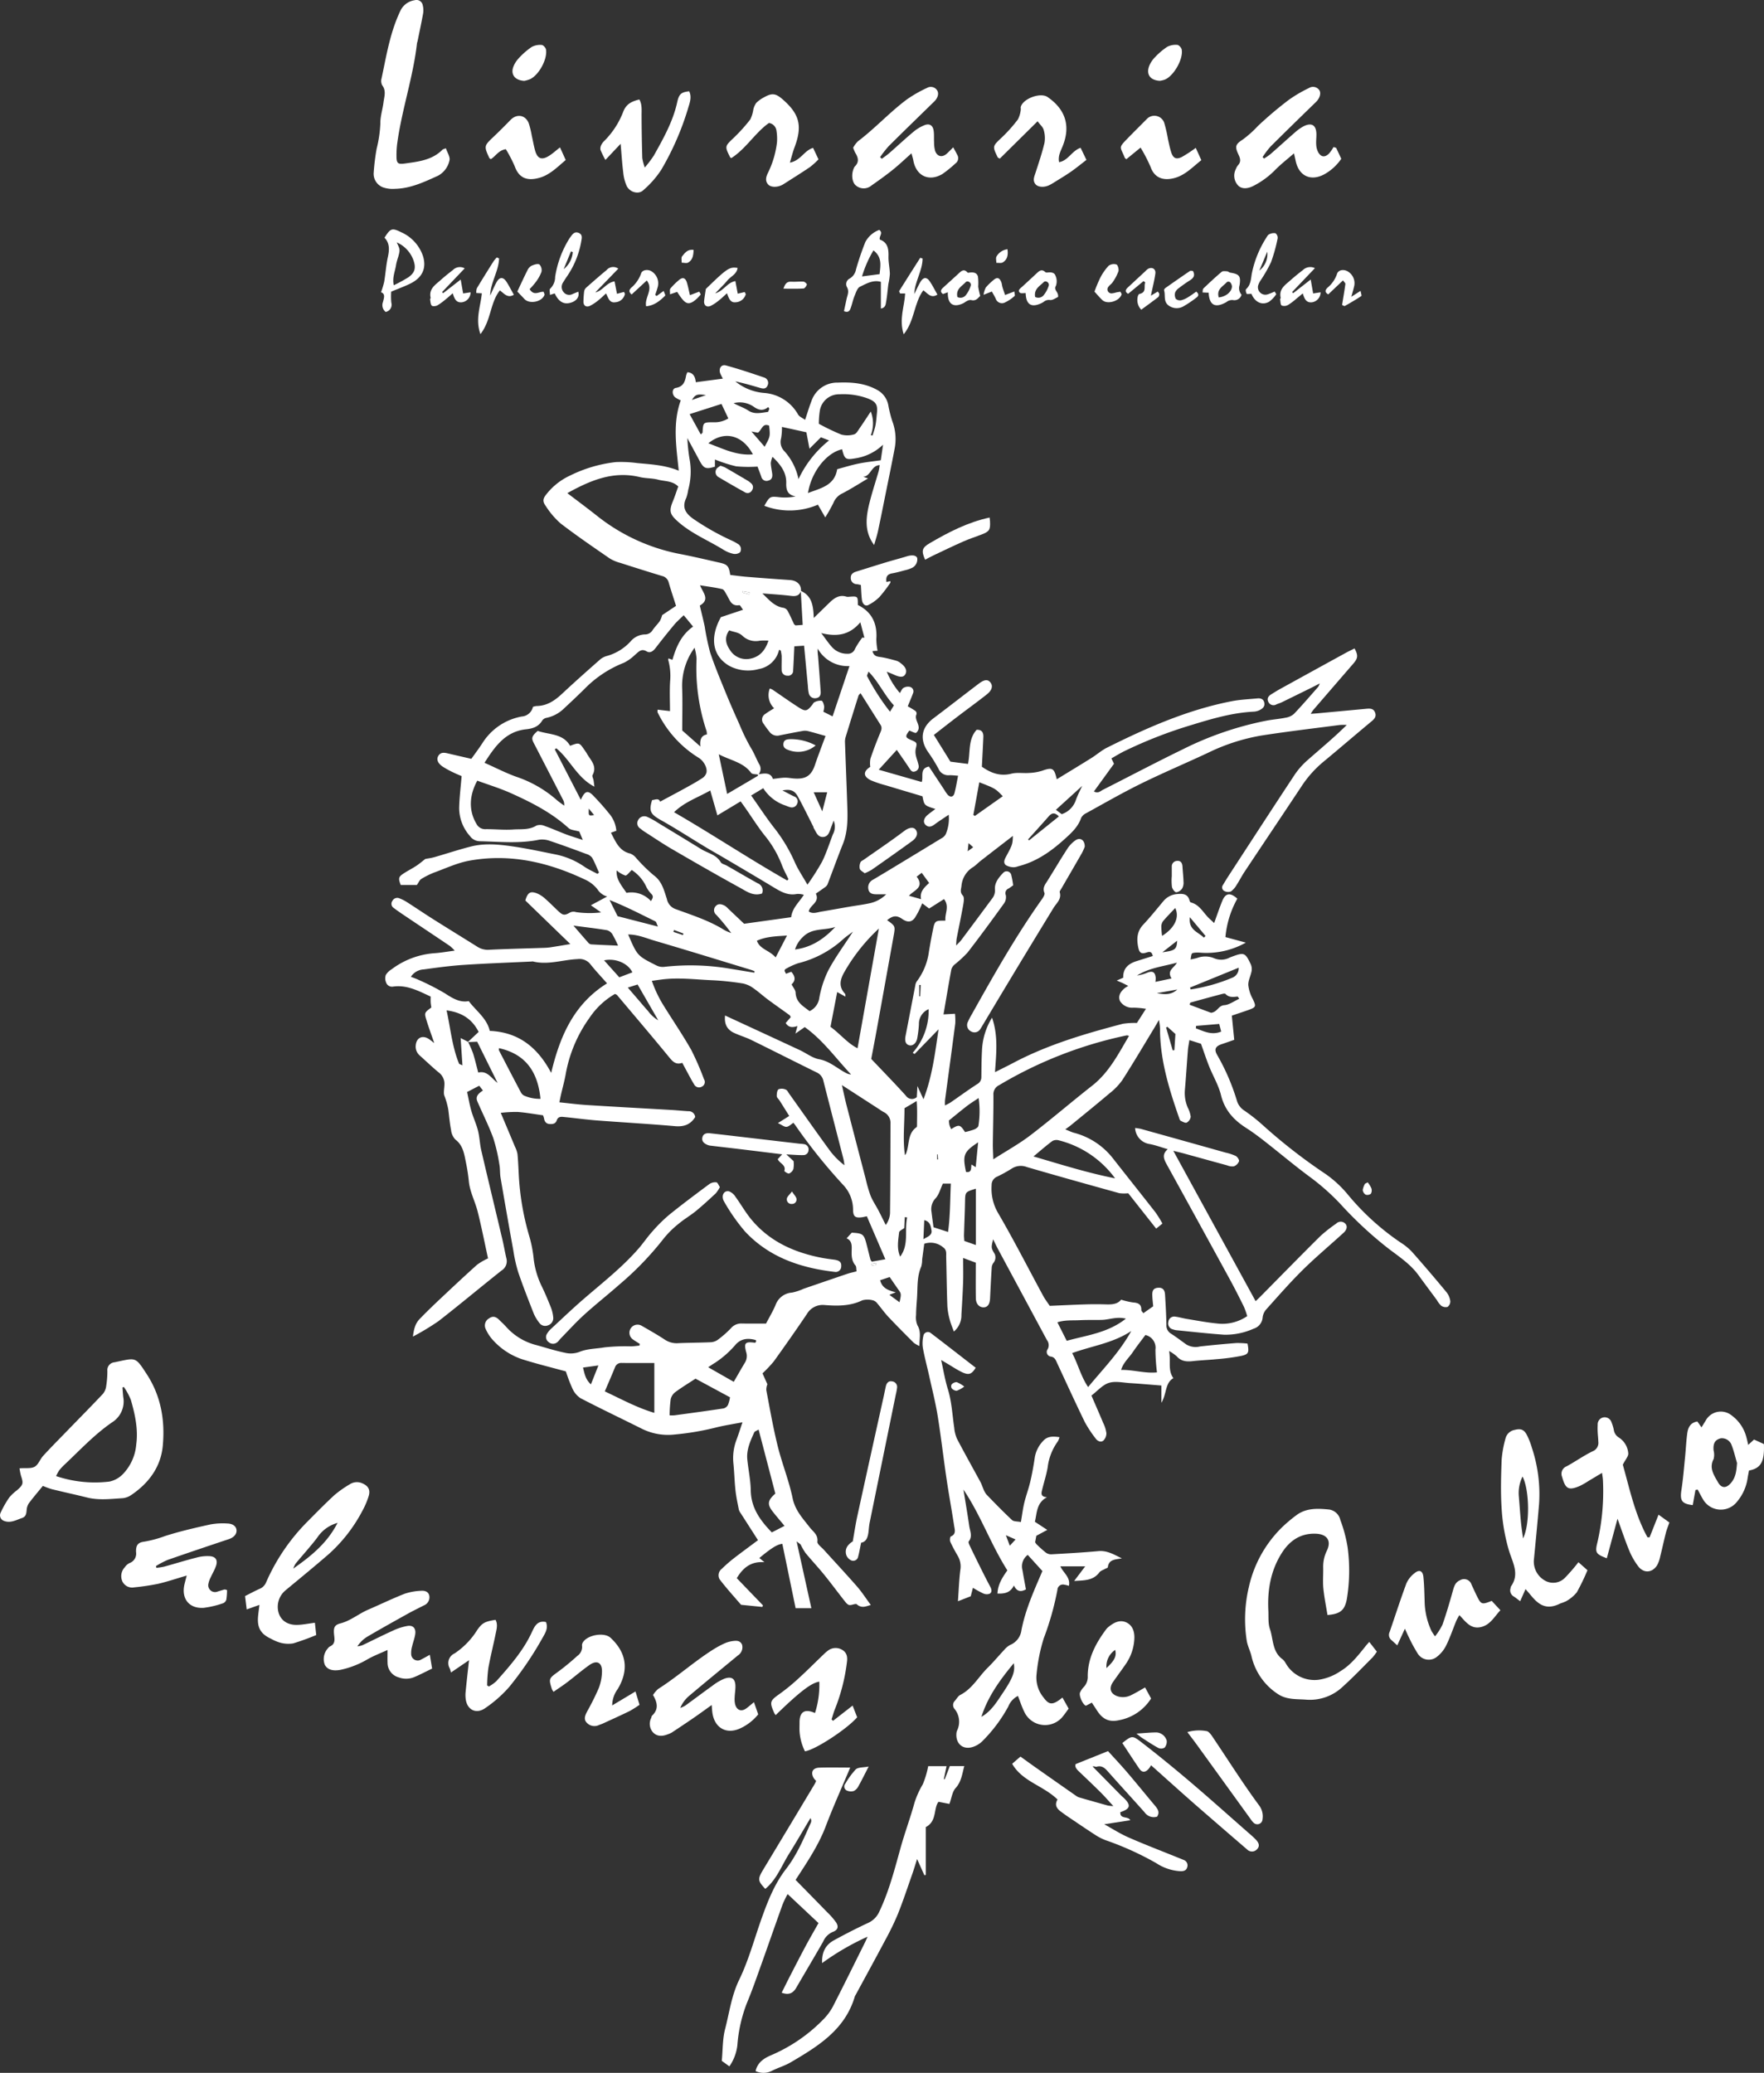 <svg xmlns="http://www.w3.org/2000/svg" width="467.42" height="549.28" viewBox="0 0 467.42 549.28"><rect x="0" y="0" width="467.42" height="549.28" fill="#333333" stroke="none"/><defs><style>.a{fill:#fff;}</style></defs><g transform="translate(0 0.001)"><g transform="translate(0 -0.001)"><path class="a" d="M542.422,469.611c3.006,1.319,3.332,4.064,3.433,7.181,1.544-1.5,2.816-2.738,4.084-3.975s2.629-2.284,4.591-1.671a1.94,1.94,0,0,0,.691.02c2.326-.162,2.326-.164,2.318,2.182,3.737,1.844,5.189,4.955,4.9,9.056a17.918,17.918,0,0,0,.326,3.076l-1.339.08c.355,1.572,1.5,1.464,2.536,1.65,1.293.232,2.567.579,3.835.926a3.343,3.343,0,0,1,1.021.571c1.359.99,1.816,2.005,1.345,2.923s-1.354.967-3.124.154c-.482-.222-.981-.408-1.833-.759a20.923,20.923,0,0,0,3.47,5.653c.359-.536.559-1.132.966-1.367a2.368,2.368,0,0,1,1.685-.268,1.231,1.231,0,0,1,.837,1.7c-.435,1.159-.926,2.3-1.4,3.46a23.641,23.641,0,0,1,2.062,1.243.929.929,0,0,1,.263.848c-.8,1.645,1.7,3.263-.081,4.913-.216.2-1.18-.358-1.827-.575-1.139,1.542-1.09,1.825.436,2.48,1.664.714,1.64.738,1.261,2.376a4.3,4.3,0,0,0,.045,1.763c.17.842.524,1.647.694,2.489a1.36,1.36,0,0,1-.892,1.707c-.763.277-1.106-.175-1.486-.76-1.068-1.643-2.208-3.241-3.377-4.94L563.075,517l11.395,3.26c.511-1.515-.61-3.562,1.9-4.106,1.327,2.008,2.7,4.084,4.069,6.159a9.007,9.007,0,0,0,.936,1.348c.7.722,1.493.571,1.756-.4.387-1.428.615-2.9.974-4.667-.9-.054-1.638-.159-2.366-.129a2.8,2.8,0,0,1-2.817-1.7,43.214,43.214,0,0,0-2.72-4.388c-2.365-3.37-1.866-6.565,1.387-9.011,4.021-3.023,7.982-6.126,11.992-9.164,1.5-1.134,2.394-1.187,3.077-.336.733.913.466,2.067-.963,3.194-2.532,2-5.146,3.887-7.71,5.842-2.059,1.57-4.1,3.17-6.3,4.884l4.391,7.081,4.647.6c.681-3.123-.03-6.485,2.293-9.044,1.474-.066,1.824.8,1.777,1.949-.106,2.587-.252,5.171-.386,7.833,2.31,1.617,4.772,2.625,7.822,1.847,1.486-.379,3.135-.074,4.7-.193a13.431,13.431,0,0,0,3.438-.585c2.713-.961,3.211-.745,3.882,2.262,3.1-1.9,6.167-3.751,9.205-5.65,1.4-.874,2.656-2.006,4.119-2.736,10.569-5.276,21.347-10.028,33.029-12.3,2.227-.434,4.521-.529,6.788-.745.834-.079,1.6.109,1.838,1.074.261,1.061-.434,1.626-1.227,2.029a4.029,4.029,0,0,1-1.58.408c-5.633.282-10.984,1.856-16.326,3.494a118.536,118.536,0,0,0-17.991,7c-1.112.552-2.171,1.212-3.373,1.889l.681,1.427-5.322,7.342c1.167.6,1.738-.119,2.354-.43,7.081-3.581,14.1-7.293,21.236-10.758a86.857,86.857,0,0,1,22.245-7.6c1.621-.3,3.277-.418,4.89-.751a4.458,4.458,0,0,0,2.258-.988c2.224-2.331,4.321-4.785,6.455-7.2a4.967,4.967,0,0,0,.417-.9c-.963.491-1.629.841-2.3,1.174q-3.909,1.928-7.826,3.841c-.422.205-.885.326-1.32.507a1.5,1.5,0,0,1-2.2-.673c-.417-.87.032-1.511.781-1.97.8-.493,1.6-1,2.426-1.454q8.671-4.783,17.354-9.544c.753-.413,1.534-.774,2.3-1.158.988,1.852.91,2.59-.339,4.033q-5.327,6.155-10.642,12.319a9.856,9.856,0,0,0-.628.983c.762-.06,1.268-.094,1.774-.141q6.453-.6,12.906-1.2c.982-.093,1.94-.14,2.367,1,.4,1.079-.193,1.708-.993,2.372-4.3,3.562-8.517,7.214-12.821,10.766a29.306,29.306,0,0,0-5.753,6.515c-5,7.534-10.041,15.041-15.046,22.571-.738,1.111-1.334,2.315-2.065,3.431a5.546,5.546,0,0,1-1.521,1.748,2.143,2.143,0,0,1-1.723-.111,1.056,1.056,0,0,1-.377-1.618c.443-.74.879-1.485,1.349-2.208,5.879-9.024,11.736-18.063,17.676-27.047a19.883,19.883,0,0,1,3.424-3.847c3.41-3.015,6.928-5.908,10.347-9.289a14.81,14.81,0,0,0-1.9.011c-6.934.908-13.883,1.724-20.791,2.8a52.3,52.3,0,0,0-14.086,4.57c-5.905,2.769-11.922,5.305-17.772,8.183-4.934,2.426-9.705,5.183-14.528,7.831a2.793,2.793,0,0,0-1.309,1.245c-.857,2.495-2.771,4.15-4.6,5.8-3.532,3.174-7.4,5.856-12.121,7.018a3.339,3.339,0,0,1-1.144.243,4.156,4.156,0,0,1-2.109-.572c-.744-.671-.294-1.559.141-2.364,1.639-3.028,1.686-3.229,1.746-5.368-2.9,2.239-5.737,4.426-8.566,6.628-.682.531-1.273,1.194-2,1.652a6.453,6.453,0,0,0-3.056,5c-.111.912-.464,1.648.37,2.543.426.457.236,1.636.092,2.448-.535,3.013-1.174,6.009-1.754,9.015a16.63,16.63,0,0,0-.113,1.76c.628-.663,1.03-1.013,1.342-1.429q4.1-5.478,8.165-10.979a3.476,3.476,0,0,0,.769-2.528c-.118-1.777,1.109-3.223,2.319-4.456a1.256,1.256,0,0,1,2.023.783,24.84,24.84,0,0,1,.487,2.655c-.384.27-.8.6-1.255.873a1.3,1.3,0,0,0-.7,1.719,2.9,2.9,0,0,1-.432,2.153c-3.172,4.4-6.377,8.782-9.7,13.074a32.245,32.245,0,0,1-3.435,3.177,2.744,2.744,0,0,0-.864,1.295c-.725,3.929-1.38,7.871-2.075,11.917l3.042-.175a16.769,16.769,0,0,1,.076,2.587c-.881,6.776-1.81,13.546-2.714,20.319a12.452,12.452,0,0,0-.006,1.4c.621-.334,1.092-.535,1.506-.82,2.332-1.605,4.617-3.28,6.991-4.819a2.072,2.072,0,0,0,1.137-1.859c.034-2.275.028-4.553.156-6.824A17.976,17.976,0,0,1,593.1,582.7c1.668,4.835,1.115,9.5.783,14.443,1.82-.92,3.348-1.663,4.849-2.457,9.17-4.851,19.042-7.742,29.007-10.358a20.212,20.212,0,0,1,3.745-.221l2.4-3.752a23.429,23.429,0,0,0-3.307-.3,3.789,3.789,0,0,1-3.537-1.695c-.555-1.153-.137-2.371,1.206-3.464.24-.2.521-.341.943-.612-.534-.27-.97-.505-1.418-.714-.487-.227-.985-.428-1.628-.7l1.725-.759c-.1-2.466,1.361-3.711,3.513-4.385,1.422-.446,2.842-.9,4.317-1.361-.241-.881-.5-1.316-1.614-.939-1.456.494-1.959.1-2.264-1.445-.425-2.156-.317-4.164,1.35-5.931,1.884-2,3.6-4.159,5.367-6.263a5.231,5.231,0,0,1,3.693-1.844c1.4-.129,2.716-.059,3.183,1.651.059.215.2.536.356.575,2.439.607,3.376,2.921,5.044,4.4.347.307.68.631,1.141,1.06.744-2.042,1.385-3.969,2.147-5.846.861-2.122,2.109-2.315,3.995-.614a25.45,25.45,0,0,0-3.149,10.179l5.4,1.47a21.265,21.265,0,0,1-12.109,2.661,7.683,7.683,0,0,0-1.64.038c-.657.116-.647.171-.879,1.769.636-.146,1.218-.24,1.774-.415a6.076,6.076,0,0,1,4.383.057,4.771,4.771,0,0,0,4.093-.1c.215-.1.433-.187.654-.269,3.262-1.215,3.553-1.123,5.021,1.966a3.171,3.171,0,0,1,.236,1.811c-.227,1.257-.915,2.493-.875,3.72a9.733,9.733,0,0,0,1.166,3.674c.948,1.984.926,2.207-1.168,2.949-1.4.5-2.809.957-4.367,1.485.21,2.1.412,4.113.641,6.407-1.09.38-2.165.771-3.251,1.129-1.755.578-2.165,1.381-1.225,2.968a57.316,57.316,0,0,1,5.2,12.1,4.658,4.658,0,0,0,1.93,2.543,46.367,46.367,0,0,1,4.991,3.942,145.436,145.436,0,0,0,16.568,12.881,29.854,29.854,0,0,1,6.015,5.6,66.634,66.634,0,0,0,13.951,12.62,15.138,15.138,0,0,1,2.91,2.385q4.685,5.3,9.195,10.763a4.879,4.879,0,0,1,.969,2.335,1.8,1.8,0,0,1-.74,1.513,2.043,2.043,0,0,1-1.677-.322,5.9,5.9,0,0,1-1.137-1.482c-1.635-2.212-3.282-4.416-4.9-6.637-2.128-2.913-5.125-4.88-7.92-7.006a102.269,102.269,0,0,1-12.781-11.867,60.54,60.54,0,0,0-8.3-7.311c-3.973-2.951-7.761-6.15-11.661-9.2-1.607-1.258-3.246-2.49-4.964-3.588-3.294-2.1-5.7-4.71-6.682-8.7-.646-2.635-2.113-5.063-3.135-7.614-.747-1.863-1.369-3.776-2.167-6l-3.071-.976c-.156,1.021-.335,1.853-.4,2.693-.28,3.524-.491,7.055-.8,10.576a9.806,9.806,0,0,0,.758,4.6,7.545,7.545,0,0,1,.79,2.446,2.1,2.1,0,0,1-1.047,1.542c-.372.186-1.1-.221-1.611-.484-.226-.117-.33-.521-.432-.815-2.566-7.359-4.864-14.778-5.034-22.669a13.771,13.771,0,0,0-.3-3.218c-.4.7-.8,1.4-1.215,2.088-2.814,4.631-5.563,9.3-8.495,13.861a17.074,17.074,0,0,1-3.425,3.53c-3.355,2.851-6.785,5.614-10.189,8.407-.364.3-.756.562-1.483,1.1,1.049.42,1.636.719,2.258.893a19.2,19.2,0,0,1,10.292,6.7c3.78,4.828,7.61,9.615,11.382,14.449a31.737,31.737,0,0,1,1.806,2.915l-1.659,1.342-7.4-9.371a10.228,10.228,0,0,1-2.374-.024c-8.176-2.268-16.349-4.547-24.494-6.924a4.407,4.407,0,0,0-3.995.406,38.2,38.2,0,0,1-3.92,2.162,2.336,2.336,0,0,0-1.417,2.226,12.746,12.746,0,0,0,1.69,7.358c4.2,7.184,7.971,14.615,11.941,21.933.558,1.028,1.284,1.965,1.77,2.7,3.339-.14,6.449-.3,9.561-.392q2.595-.08,5.193,0c1.6.052,3.133.019,4.165-1.242a20.025,20.025,0,0,0,3.083.725c1.354.1,2.315.407,2.266,2.024-.008.244.31.5.534.831l2.607-1.828c-.08-.943-.21-1.949-.241-2.958-.039-1.318.414-1.861,1.5-1.948,1.186-.1,1.8.451,1.883,1.845.161,2.667.315,5.338.359,8.009a2.512,2.512,0,0,0,1.258,2.323c1.384.893,2.7,1.9,4.039,2.856a4.837,4.837,0,0,0,3.614.517q4.8-.54,9.613-.911a22,22,0,0,1,2.975.152c.431,2.354.318,2.811-1.638,3.252a55.4,55.4,0,0,1-6.52.87c-2.11.218-4.236.283-6.343.521-1.648.185-3.11.063-4.284-1.3a11.769,11.769,0,0,0-2-1.378c.507,2.721-.4,5.068,1.136,7.19-2.26,1.286-1.707,4.1-3.182,6.527v-4.574c-2.886-.227-5.6-.473-8.319-.643-1.876-.117-3.906-.592-5.6-.055-1.673.532-3.007,2.132-4.612,3.357,1.036,2.4,2.107,4.834,3.128,7.286a8.492,8.492,0,0,1,.83,2.672,2.681,2.681,0,0,1-.81,1.984c-.68.544-1.548.125-2.045-.575a31.839,31.839,0,0,1-2.849-4.318c-2.51-5.154-4.885-10.374-7.31-15.57-.361-.772-.583-1.606-1.652-1.8a1.236,1.236,0,0,1-.873-1.992,2.218,2.218,0,0,0-.218-2.4q-6.474-12.04-12.95-24.078c-.434-.808-.82-1.642-1.3-2.62-.554,2.263-.554,2.263.454,3.968a2.307,2.307,0,0,1-.378,2.294,2.27,2.27,0,0,0-.449,1.212c-.176,2.732-.307,5.467-.443,8.2-.078,1.554-.647,2.349-1.714,2.36-1.161.011-2.026-.909-2.051-2.406-.051-3.063-.016-6.128-.016-9.425l-3.349-1.253c0,2.373.056,4.458-.014,6.538-.1,2.826-.274,5.65-.444,8.473a5.634,5.634,0,0,1-2,4.49c-.353-.986-.8-2-1.072-3.056a17.854,17.854,0,0,1-.652-3.7c-.162-4.321-.206-8.647-.313-12.971-.023-.912.2-1.878-.772-2.563a5.155,5.155,0,0,0-5.036-.973c-.174,1.3-.371,2.736-.559,4.174a6.946,6.946,0,0,1-.236,1.858c-1.188,2.687-.937,5.547-1.129,8.354-.1,1.49-.236,2.981-.246,4.472a5.518,5.518,0,0,0,.358,2.748c1.056,1.724.508,3.44.524,5.486a7.407,7.407,0,0,1-1.494-.854c-2.275-2.27-4.547-4.545-6.748-6.886-1.071-1.139-1.965-2.443-2.987-3.632a2.064,2.064,0,0,0-1.124-.739,5.4,5.4,0,0,0-2.763,0c-3.264,1.577-6.643,1.524-10.12,1.248a4.821,4.821,0,0,0-4.569,2.375c-2.854,4.234-5.792,8.411-8.771,12.559a34.1,34.1,0,0,1-3,3.173l1.3,2.9a3.617,3.617,0,0,0-.287,1.559c.94,4.951,1.805,9.927,3.015,14.815,1.149,4.643,2.984,9.129,3.948,13.8.674,3.264,2.712,5.376,4.569,7.777.852,1.1,2.227,1.9,2,3.759-.077.635,1.071,1.44,1.7,2.133,2.938,3.252,5.934,6.453,8.816,9.754,1.28,1.467,2.339,3.127,3.638,4.888-.622.174-1.091.346-1.576.431a2.366,2.366,0,0,1-2.123-.607c-.351-.3-1.352.289-2.01.181-.449-.075-.878-.611-1.206-1.027-1.848-2.345-3.619-4.751-5.5-7.068-1.584-1.951-3.314-3.784-4.912-5.725a18.973,18.973,0,0,1-1.252-2.166c-.132-.213-.405-.339-1.083-.877l3.911,17.713h-4.171l-3.52-17.069c-1.349.159-2.788,1.028-6.094,3.763l1.351,1.114c-3.595-.286-5.693,1.491-7.328,4.231l6.938,7.206-.182.413q-2.746-.274-5.492-.552a.341.341,0,0,1-.207-.1c-1.882-2.2-3.848-4.346-5.593-6.654a2.144,2.144,0,0,1,.57-2.794,38.4,38.4,0,0,1,3-2.646c2.172-1.685,4.395-3.3,6.586-4.943q-2.279-3.55-4.548-7.092a3.206,3.206,0,0,1-.527-1.009c-.334-1.69-.7-3.381-.89-5.091-.261-2.418-.314-4.858-.561-7.278a13.682,13.682,0,0,1,.872-6.24c.516-1.394.963-2.812,1.548-4.534-2.564.5-4.931.842-7.235,1.435a71.016,71.016,0,0,1-10.665,1.8,15.515,15.515,0,0,1-8.761-1.516c-5.41-2.7-10.874-5.3-16.238-8.086a5.954,5.954,0,0,1-2.184-2.611,41.8,41.8,0,0,1-1.716-4.5c-4.02-1.1-7.9-2.047-11.693-3.252a18.254,18.254,0,0,1-7.612-5.016,10.812,10.812,0,0,1-1.924-2.924,2.155,2.155,0,0,1,.893-2.87c1.064-.759,1.912-.364,2.709.443.609.616,1.264,1.19,1.831,1.84a15.871,15.871,0,0,0,7.952,4.8c2.572.718,5.126,1.531,7.736,2.067a6.609,6.609,0,0,0,3.655-.239c2.175-.9,4.48-.833,6.7-1.222a51.235,51.235,0,0,1,7.061-.262c.73-.024,1.457-.132,2.185-.2q.04-.232.079-.464c-.638-.413-1.3-.791-1.908-1.247a2.151,2.151,0,0,1,2.358-3.581c2.1,1.208,4.219,2.405,6.241,3.742a5.614,5.614,0,0,0,3.559.9c2.821-.126,5.649-.116,8.47-.24a3.559,3.559,0,0,0,1.9-.609,26.9,26.9,0,0,0,3.539-3.1,3.544,3.544,0,0,1,2.879-1.257c2.041.039,4.083.011,6.422.011.8-1.521,1.757-3.133,2.5-4.84a4.98,4.98,0,0,1,4.4-3.367,14.172,14.172,0,0,0,3.085-1.021c3.859-1.323,7.716-2.653,11.58-3.96.737-.249,1.507-.4,2.427-.645-.1-.6-.016-1.245-.3-1.576-1.078-1.258-1.033-2.709-.989-4.2.035-1.193.007-2.386-1.35-2.971.536-.588.949-1.042,1.364-1.5,3,.177,3.234.369,3.967,3.243.33,1.294.646,2.592.982,3.884a2.765,2.765,0,0,0,.372.555l3.581-.641-4.9-11.386c-.572.117-.94.218-1.315.265-1.748.22-2.31-.179-2.34-1.973a9.548,9.548,0,0,0-2.65-6.633,144.6,144.6,0,0,1-12.673-15.814c-.136-.191-.285-.374-.478-.624-.606.382-1.188,1.012-1.825,1.075-.584.057-1.228-.5-2.287-.989l3-1.892c-.831-1.327-1.689-2.706-2.557-4.079-.251-.4-.735-.77-.747-1.165-.02-.629.073-1.542.477-1.827a2.547,2.547,0,0,1,1.913.089c.373.127.614.681.886,1.063,3.562,4.994,7.086,10.016,10.7,14.974a19.941,19.941,0,0,0,3.95,4.005,14.981,14.981,0,0,0-.236-1.583c-1.773-6.919-3.576-13.831-5.328-20.756a3.138,3.138,0,0,0-1.8-2.26c-5.789-2.839-11.535-5.764-17.323-8.6-1.476-.724-3.082-1.18-4.572-1.88-1.821-.856-2.624-2.333-2.365-4.6,6.721,3.11,13.276,6.134,19.821,9.181,1.71.8,3.308,2.081,5.092,2.409,2.826.519,4.771,2.423,7.139,3.642a3.014,3.014,0,0,0,1.336.389c-4.02-4.24-7.4-9.071-12.279-12.55L541,586.924l.536-2.005c-1.2.4-2.32.5-3.117-.8l1.349-1.55c-.1-.166-.161-.414-.321-.531-1.9-1.387-3.841-2.73-5.733-4.134-1.322-.982-2.54-2.11-3.9-3.039a6.92,6.92,0,0,0-2.71-1.217,72.4,72.4,0,0,0-7.957-.85c-4.546-.185-9.093-.8-13.652-.2-.76.1-1.518.211-2.535.353a32.023,32.023,0,0,0,2.961,6.3c2.472,4.007,5.144,7.9,7.469,11.985A74.022,74.022,0,0,1,516.768,599a1.362,1.362,0,0,1-.6,2,1.45,1.45,0,0,1-2.02-.645c-.381-.594-.721-1.216-1.059-1.836-.674-1.236-1.335-2.48-2.069-3.848-1.808.643-2.657-.481-3.66-1.7-4.484-5.47-9.072-10.854-13.629-16.264-.092-.11-.269-.149-.542-.292a20.284,20.284,0,0,0-6.737,6.307,36.465,36.465,0,0,0-6.347,15.085c-.328,1.775-.814,3.521-1.221,5.281-.137.593-.25,1.191-.427,2.047,2.562.258,4.956.576,7.36.727,7.447.467,14.9.866,22.347,1.3,1.49.087,2.976.246,4.467.332a1.709,1.709,0,0,1,1.811,1.546c-1.234,1.983-2.963,2.625-5.344,2.415-6.886-.608-13.793-.987-20.687-1.518-2.82-.217-5.625-.609-8.441-.882-.835-.081-1.808-.3-2.195.825-.328.951-1.059,1.058-1.89,1.007-.952-.059-1.364-.65-1.5-1.527a5.2,5.2,0,0,0-.274-.788c-2.214-.3-4.451-.714-6.707-.885a33.981,33.981,0,0,0-4.48.241c1.238,2.943,2.511,5.955,3.767,8.974a7.2,7.2,0,0,1,.657,1.923c.178,1.719.235,3.45.332,5.177a70.121,70.121,0,0,0,2.882,16.891,33.147,33.147,0,0,1,1.088,5.774,22.449,22.449,0,0,0,2.122,7.2c.893,1.835,1.68,3.725,2.434,5.623a9.541,9.541,0,0,1,.605,2.507,2.007,2.007,0,0,1-1.368,2.232,1.9,1.9,0,0,1-2.318-.676,10.952,10.952,0,0,1-1.447-2.4c-1.436-3.655-2.876-7.313-4.139-11.029a39.688,39.688,0,0,1-1.288-5.741q-1.737-9.622-3.381-19.261c-.2-1.158-.092-2.37-.314-3.52a45.455,45.455,0,0,0-1.632-7.034c-1.21-3.3-2.817-6.448-4.207-9.682-.588-1.369.4-2.161,1.482-2.879l-.981-1.266-3.212,1.66c.334,1.527.632,3.287,1.118,4.993.5,1.761,1.308,3.44,1.756,5.212.437,1.73.481,3.557.886,5.3,1.822,7.837,3.718,15.657,5.568,23.487.4,1.682.681,3.392,1.077,5.075a2.89,2.89,0,0,1-1.273,3.234c-5.6,4.441-11.082,9.039-16.725,13.426a67.424,67.424,0,0,1-6.766,4.085c.247-2.042.667-3.508,1.765-4.645,1.745-1.807,3.554-3.553,5.383-5.275,3.259-3.068,6.524-6.131,9.855-9.122a17.083,17.083,0,0,1,2.9-1.686c-.895-4.092-1.708-8.242-2.733-12.339-.679-2.718-2.091-5.32-2.351-8.052a47.94,47.94,0,0,0-.789-5.105c-.447-2.178-.74-4.462-2.8-6.008a4.291,4.291,0,0,1-1.12-2.491c-.347-1.771-.5-3.581-.729-5.374a20.169,20.169,0,0,0-1.061-3.771c-.326-.98.18-2.442-.006-3.711a3.911,3.911,0,0,0-1.585-2.5c-1.688-1.407-3.277-2.932-4.915-4.4a3.1,3.1,0,0,1-1.061-2.748c.183-1.931,1.7-2.705,3.342-1.706.4.24.749.549,1.557,1.15-.784-2.282-1.451-4.086-2.02-5.92-.654-2.109-.617-2.121,1.245-3.5-.054-.406-.139-.86-.169-1.318s-.007-.937-.007-1.578c-3.2-1.483-6.3-3.173-10.007-2.636a1.639,1.639,0,0,1-1.822-1.162,2.685,2.685,0,0,1-.051-1.933,4.456,4.456,0,0,1,1.484-1.464,21.407,21.407,0,0,1,11.531-4.305c1.63-.119,3.247-.41,5.24-.671a12.158,12.158,0,0,0-1.3-1.25c-3.715-2.509-7.448-4.99-11.169-7.49-1.24-.833-2.489-1.656-3.677-2.558a1.31,1.31,0,0,1-.372-1.879,1.441,1.441,0,0,1,1.82-.7,10.956,10.956,0,0,1,2.1,1.061c2.318,1.481,4.591,3.034,6.917,4.5,3.923,2.476,7.88,4.9,11.808,7.364a5.115,5.115,0,0,0,3.135.71c4.7-.221,9.413-.331,14.12-.489a16.384,16.384,0,0,0,1.88-.135c1.687-.254,3.367-.546,5.375-.876l-11.927-11.55c.626-2.118,1.316-2.564,3.145-1.858a7.511,7.511,0,0,1,2.137,1.41c1.183,1.034,2.28,2.167,3.427,3.242,1.2,1.129,1.656,1.25,3.1.413a2.052,2.052,0,0,1,1.625-.122,25.517,25.517,0,0,0,6.641.076l-2.712-1.893,4.323-2.317a4.532,4.532,0,0,1-2.6-1.952A8.967,8.967,0,0,0,485,546c-9.664-4.539-19.76-6.839-30.428-4.891-3.125.57-6.108,1.966-9.123,3.073a20.854,20.854,0,0,0-3.581,1.766c-.466.283-.707.938-1.178,1.6h-4.275c-.662-1.75-.605-2.141.683-3,1.11-.741,2.317-1.337,3.433-2.069.829-.544,1.582-1.2,2.4-1.831.735-.142,1.584-.24,2.395-.473,3.247-.931,6.456-2.008,9.729-2.832,3.561-.9,7.208-.56,10.779-.055,3.951.559,7.861,1.418,11.778,2.2a20.628,20.628,0,0,1,7.524,3.252c1.069.722,2.271,1.248,3.412,1.864l.407-.354c-.6-1.323-1.118-2.692-1.837-3.946a2.986,2.986,0,0,0-1.532-.982c-3.163-1.178-6.331-2.35-9.532-3.419a6.04,6.04,0,0,0-2.966-.357c-5.238,1.088-10.5.516-15.752.406a3.3,3.3,0,0,1-2.6-1.4,11.243,11.243,0,0,1-2.838-7.332c.048-2.723.4-5.44.655-8.525-.482-.21-1.336-.543-2.154-.949a23.8,23.8,0,0,1-2.881-1.577c-1.267-.867-1.662-1.85-1.191-2.737.617-1.16,1.646-.973,2.683-.728,2.051.485,4.107.951,6.121,1.415,1.039-1.47,2.031-2.773,2.916-4.145A15.63,15.63,0,0,1,468.48,502.9a3.264,3.264,0,0,0,2.969-2.558,4.585,4.585,0,0,1,.952-.223c2.8-.027,4.862-1.462,6.818-3.293,3.323-3.109,6.731-6.128,10.147-9.135a4.928,4.928,0,0,1,1.875-.886,13.328,13.328,0,0,0,6.118-3.842,5.144,5.144,0,0,1,3.7-1.81,2.351,2.351,0,0,0,2.117-1.169c.566-.844,1.325-1.557,1.905-2.394a7.065,7.065,0,0,0,.607-1.553l3.677-2.457c-.7-2.222-1.375-4.219-1.959-6.241a2.306,2.306,0,0,0-1.759-1.677q-5.515-1.68-11-3.453a10.68,10.68,0,0,1-2.813-1.165c-4.4-3.035-8.819-6.046-13.053-9.3a21.593,21.593,0,0,1-3.943-4.631c-.916-1.264-.743-1.984.235-3.18a17.058,17.058,0,0,1,6.236-4.89,36.342,36.342,0,0,1,12.144-3.562,32.455,32.455,0,0,1,5.614.262c3.59.345,7.218.489,11.016,2.015-.646-6.394-1.659-12.544.537-18.633a8.07,8.07,0,0,1-1.508-.814c-.894-.787-.826-2.308.191-2.478,2.006-.336,2.452-1.67,2.734-3.294a4.433,4.433,0,0,1,.343-.864c1.615.124,2.06,1.231,2.229,2.646l7.172-.954a13.64,13.64,0,0,1-.693-1.37c-.486-1.292.24-2.463,1.5-2.12,3.4.925,6.752,2.049,10.091,3.186a1.494,1.494,0,0,1,.941,2.112c-.451,1.1-1.355.835-2.209.588-2.094-.607-4.186-1.22-6.331-1.659a13.865,13.865,0,0,0,7.678,3.063,11.266,11.266,0,0,1,8.951,5.716c.346.578,1.139.888,1.854,1.416.619-1.848,1.074-3.413,1.664-4.925a7.2,7.2,0,0,1,7.013-4.952c3.686-.149,7.2.126,10.5,1.982a5.81,5.81,0,0,1,2.885,4.073,32.732,32.732,0,0,0,1.024,4.1,13.389,13.389,0,0,1,.668,7.189c-.718,3.857-1.525,7.7-2.3,11.544-.7,3.454-1.378,6.912-2.115,10.358-.27,1.261-.681,2.491-1.043,3.79-2.692-3.577-2.176-7.425-1.211-11.265.707-2.813,1.623-5.573,2.427-8.362a14.234,14.234,0,0,0,.254-1.545c-2.254.094-2.351,2.969-4.362,3.08l1.271.45c-2.384,1.406-4.56,2.813-6.855,3.992a4.638,4.638,0,0,0-2.313,2.483,42.141,42.141,0,0,1-2.164,3.843l-1.944-3.365a18.887,18.887,0,0,1-14.2.3c1.492-2.6,1.487-2.545,4.283-2.25a13.727,13.727,0,0,0,4.005-.245c-2.156-.4-2.535-1.695-2.484-3.539.077-2.774-1.445-4.847-3.638-6.938a6.192,6.192,0,0,0-.463,1.652c.047.938.26,1.866.385,2.8.116.865-.088,1.612-1.033,1.841a1.409,1.409,0,0,1-1.849-1c-.277-.818-.6-1.62-1.015-2.716a34.73,34.73,0,0,1-5.654-.067,37.97,37.97,0,0,1-5.632-1.811v1.9c-2.345.736-2.943.507-4.026-1.495-1-1.856-2-3.714-3.273-6.073a48.171,48.171,0,0,0,.554,5.391,18.389,18.389,0,0,1-.342,8.377,10.392,10.392,0,0,1-.5,2.058c-1.208,2.546-.232,4.109,1.933,5.626a67.046,67.046,0,0,0,9.83,5.575,12.683,12.683,0,0,1,1.872.992,1.589,1.589,0,0,1,.609,2.249,2.229,2.229,0,0,1-1.874.375,8.445,8.445,0,0,1-2.591-1.1c-4.008-2.466-8.43-4.251-12.007-7.435-2.109-1.877-2.394-2.754-1.345-5.31.533-1.3.964-2.639,1.447-3.976-1.566-1.553-3.593-1.338-5.352-1.808-1.562-.418-3.261-.31-4.839-.689-7.1-1.707-13.18.927-19.2,4.26,2.636,2.009,5.179,3.889,7.659,5.849a50.743,50.743,0,0,0,22.25,10.289c3.472.662,6.912,1.491,10.362,2.266,2.176.489,2.529.89,2.895,3.275,1.4.161,2.859.37,4.321.489,3.833.311,7.668.6,11.5.859,1.875.124,3.058,1.259,2.917,2.932-.481,1.273-1.406,1.417-2.65,1.265-2.516-.308-5.052-.449-7.579-.659,1.719,1.632,3.163,3.464,5.588,3.815a1.74,1.74,0,0,1,1.1.789c.629,1.138,1.132,2.345,1.7,3.518.059.123.215.2.4.366l1.9-.138c-.174-3.085-.341-6.044-.508-9m-88.17,119.481a28.962,28.962,0,0,1,1.3,2.951c.519,1.619.9,3.282,1.409,5.19,2.461-.573,3.473,1.536,5.129,2.747l-5.411-10.927-2.5.115,2.885-2.7c-1.769-3.527-4.619-5.2-8.495-5.714,1.056,4.82,1.468,9.607,3.286,14.072.084.206.5.277.919.494-.162-2.462-.313-4.742-.477-7.228.894.454,1.424.723,1.954,1m76.835-70.872c1.651-.274,3.325-.612,3.952,1.205,1.181-.13,2.17-.307,3.162-.327.858-.017,1.718.169,2.581.224,3.022.192,4.466-.793,5.414-3.639.347-1.043.726-2.076,1.106-3.108.554-1.508,1.122-3.011,1.69-4.534-1.744-.489-3.244-.937-4.761-1.316a3.384,3.384,0,0,0-1.375,0c-2.007.359-4.009.748-6.007,1.151a2.509,2.509,0,0,1-2.718-.947,25.333,25.333,0,0,1-1.531-2.088,1.72,1.72,0,0,1,.464-2.658c.671-.522,1.43-.931,2.293-1.482a4.859,4.859,0,0,1-1.146-5.24,4.711,4.711,0,0,1,.728.312c2.337,1.582,4.632,3.23,7.012,4.745,1.744,1.11,2.153.959,3.5-.707.2-.244.344-.617.6-.712a3.418,3.418,0,0,1,1.873-.4c.359.1.6.958.7,1.512a4.289,4.289,0,0,1-.23,1.4l2.455,1.236,4.476-13.325A9.131,9.131,0,0,1,546.9,484.9a11.022,11.022,0,0,0,.1,2.014c.243,3.132.482,6.264.694,9.4.058.861-.229,1.582-1.21,1.718a1.65,1.65,0,0,1-1.946-1.317,10.44,10.44,0,0,1-.232-1.867c-.332-3.493-.658-6.986-1.009-10.713l-2.582.164c-.111,2.3-.189,4.335-.318,6.372a1.326,1.326,0,0,1-1.523,1.413,1.478,1.478,0,0,1-1.524-1.49c-.038-1.257.027-2.516,0-3.773a9.224,9.224,0,0,0-.246-1.411l-.427-.191a6.687,6.687,0,0,1-5.4,5.107,10.556,10.556,0,0,1-7.789-.838c-4.458-2.593-5.281-7.4-2.237-12.913l5.871-1.96c-.43-.556-.763-1.25-.972-1.215-2.187.371-2.543-1.4-3.335-2.693-.349-.57-.707-1.428-1.212-1.554-1.844-.463-3.752-.673-5.885-1.019.812,2.022,2.729,3.753-.056,5.378.445,1.88.908,3.7,1.3,5.528a64.612,64.612,0,0,0,1.439,6.882c1.215,3.646,2.713,7.2,4.166,10.762,1.15,2.82,2.384,5.607,3.634,8.384a50.65,50.65,0,0,0,2.994,6.135c.861,1.377,1.412,2.865,2.165,4.27a2.248,2.248,0,0,1-.2,2.832c-.649-.144-1.6-.064-1.9-.468-2.074-2.823-5.4-3.257-8.572-4.93l2.223,10.511c2.859-1.681,5.483-3.22,8.1-4.776.082-.048.058-.275.083-.419m-53.452-6.9-.412.273,6.909,13.387c1.044-2.4,1.851-2.616,3.32-1.086,1.414,1.472,2.793,2.99,4.064,4.585a8.094,8.094,0,0,1,2.028,4.7l-1.433.511c1.256,2.395,2.189,4.861,5.127,5.529a3.722,3.722,0,0,1,1.505,1.11,43.307,43.307,0,0,0,4.684,4.625c2.23,1.6,2.756,4.056,3.5,6.272a3.562,3.562,0,0,0,2.37,2.724c4.41,1.621,8.912,3.045,12.936,5.577a11.861,11.861,0,0,0,1.753.753,55.982,55.982,0,0,0-3.961-4.826,1.569,1.569,0,0,1-.151-2.319c.729-.785,1.587-.5,2.382-.108a4.148,4.148,0,0,1,.893.763q2.129,2.011,4.245,4.028l12.471-1.736c.315-2.538,2.141-3.965,3.359-5.939a5.7,5.7,0,0,0-1.792-.233c-2.286.482-4.113-.483-5.963-1.6-4.3-2.6-8.639-5.149-12.967-7.708-1.815-1.073-3.659-2.1-5.464-3.184-3.9-2.355-7.727-4.844-11.7-7.072-2.715-1.524-3.24-2.354-2.321-5.3.826-.078,1.747-.612,2.124.417,2.41-1.3,4.7-2.5,6.959-3.753,1.445-.8,2.889-1.6,4.264-2.511a2.571,2.571,0,0,0,1.058-1.436c.281-1.367-.82-3.167-2.055-3.917a29.026,29.026,0,0,1-10.892-12.048c-.06-.119-.008-.294-.008-.711l3.291.377c0-2.694-.132-5.365.044-8.016a15.957,15.957,0,0,0-.513-5.557c-.033-.113.044-.258.07-.39l1.046.372c1-3.413,2.3-6.547,5.471-8.8L511.4,476.06c-.982.972-1.819,1.679-2.509,2.508q-2.52,3.024-4.918,6.149c-.643.839-1.444,1.491-2.378.934-1.444-.86-2.131.116-3.031.843a11.864,11.864,0,0,1-2.995,2.162,29.743,29.743,0,0,0-10.515,7q-2.612,2.558-5.3,5.042a9.369,9.369,0,0,1-4.7,2.553,1.754,1.754,0,0,0-1.11.665c-.986,1.677-2.479,2.177-4.329,2.376-5.472.587-8.233,4.545-11,8.872,3.019,1.344,5.674,2.725,8.466,3.72a31.29,31.29,0,0,1,10.555,6.04c.653.583,1.39,1.07,2.089,1.6a2.572,2.572,0,0,0-.314-1.577q-3.66-7.113-7.329-14.222c-.945-1.832-1.411-2.257.634-4.012,3,1.044,6.668.644,8.58,3.949,2.417-.91,2.433-.9,3.774,1.052.222.324.465.639.654.981.979,1.773,2.829,3.3,1.523,5.723-.17.315.18.9.259,1.362.087.514.139,1.034.226,1.707-4.587-2.341-6.432-7.178-10.1-10.165M460.01,586.209c7.664.322,12.707,4.394,16.275,11.136,2.294-9.677,5.984-18.248,14.8-23.732-1.579-1.8-3.03-3.333-4.345-4.98a3.657,3.657,0,0,0-3.43-1.453c-3.974.167-7.885,1.642-11.915.617-.07-.018-.154.025-.232.028-6.036.291-12.077.5-18.106.9-3.511.232-7.011.707-10.5,1.19a4.308,4.308,0,0,0-3.452,1.958c.73.287,1.382.494,1.989.792A64.191,64.191,0,0,1,448.2,576.3c2.042,1.345,4,2.466,6.234,2.018,2.041,2.683,4.816,4.562,5.575,7.892m98.253-89.5c-.269.317-.485.464-.547.66q-1.734,5.5-3.424,11.019a4.356,4.356,0,0,0-.155,1.4c.174,5.026.386,10.051.55,15.077.131,4,.423,8.008-1.127,11.872-1.42,3.539-2.7,7.136-4.072,10.693a2.187,2.187,0,0,1-.784.8c-.739.548-1.507,1.058-2.288,1.6,1.119,2.344-1.615,3.013-1.878,4.743,1.082.706,2.154.227,3.212.047,2.548-.434,5.092-.893,7.64-1.332,1.855-.32,3.731-.542,5.562-.963a8.761,8.761,0,0,0,4.1-2.311c-1.126,0-1.822,0-2.518,0-.993-.006-1.955-.14-2.194-1.322a2.271,2.271,0,0,1,1.238-2.556q2.94-1.74,5.86-3.516,6.139-3.713,12.265-7.448a2.622,2.622,0,0,0,1.141-1.112,10.621,10.621,0,0,0,.782-5.13c-1.359.922-2.532,1.66-3.639,2.485-.833.621-1.641,1.021-2.511.183-.717-.69-.474-1.76.559-2.623.61-.509,1.261-.969,2.058-1.575-2.949-.925-2.949-.925-3.424-3.359-3.14-.938-6.375-1.894-9.6-2.874a29.078,29.078,0,0,1-4.012-1.336c-2.147-1.014-2.147-2.37-.225-3.589a7.133,7.133,0,0,1,.032-2.125q1.167-3.443,2.569-6.8c.321-.77.618-1.419.125-2.2-1.753-2.766-3.494-5.54-5.3-8.4m20.671,89.071-6.357,6.55-.491-.332a16.844,16.844,0,0,0,4.224-11.557,4.21,4.21,0,0,0-2.578,4.031,29.392,29.392,0,0,1-.462,3.741c-.236,1.256-1.155,2-2.048,1.809-.948-.2-1.307-1.057-1.037-2.456q1.293-6.7,2.587-13.406a2.506,2.506,0,0,1,.384-1.066,16.716,16.716,0,0,0,3.229-7.913c.324-1.935.666-3.869,1.069-5.789.157-.75.3-1.739.818-2.113.564-.408,1.552-.231,2.495-.322-.255-1.782,1.158-3.7-.386-5.683l-3.944,2.506-1.834-1.389a24.161,24.161,0,0,1-1.96,3.868c-.928,1.229-2.013,1.193-3.313.3-1.489-1.027-2.429-.958-4.032.3,2.2,1.561,2.205,1.561,1.725,4.228q-2.255,12.524-4.516,25.046c-.488,2.692-1.012,5.377-1.412,7.494,3.277,3.459,6.3,6.547,9.187,9.751a1.928,1.928,0,0,0,2.887.372c.045-.817.09-1.65.161-2.934l1.613,3.5c2.323-6.1,3.037-12.028,3.99-18.531m50.47,1.736a2.962,2.962,0,0,0-.591-.137,109.663,109.663,0,0,0-33.823,13.194,2.645,2.645,0,0,0-1.518,2.6c.029,4.317-.106,8.635-.151,12.953-.013,1.2.067,2.4.12,4.1,3.591-2.3,6.9-4.124,9.861-6.392,5.547-4.246,10.845-8.816,16.343-13.128,4.461-3.5,6.923-8.376,9.759-13.193m-76.08,13.046c.472,2.067.8,3.653,1.2,5.218q2.522,9.789,5.088,19.567a37.419,37.419,0,0,0,1.287,4.469c.545,1.361,1.395,2.6,2.078,3.9s1.311,2.608,1.964,3.914a5.839,5.839,0,0,0,1.137-3.078c.089-7.927.1-15.855.12-23.783a3.158,3.158,0,0,0-1.774-3.05c-.55-.286-1.051-.665-1.574-1l-9.525-6.159m-14.479-54.212.318-.354c-.615-1.316-1.334-2.595-1.823-3.956a28.657,28.657,0,0,0-4.664-7.854c-1.732-2.226-3.245-4.623-4.858-6.942-.392-.564-.8-1.118-1.329-1.862l-6.159,3.709-1.885-6.6c-3.3,1.892-6.776,3.011-9.6,5.76,10.215,5.906,19.9,12.358,30,18.105m5.346,1.1a66.454,66.454,0,0,0,3.876-6.086c1.142-2.308,1.925-4.8,2.848-7.211a4.254,4.254,0,0,0,.219-3.676c-.3.795-.49,1.3-.677,1.8-.409,1.1-.719,2.468-2.116,2.534-1.489.071-1.872-1.411-2.526-2.429-.038-.058.006-.166-.027-.23-1.383-2.72-2.708-5.472-4.182-8.142-.863-1.564-2.006-1.932-4.036-1.534,1.138.591,2.084,1.12,3.064,1.579a1.381,1.381,0,0,1,.851,1.907,1.515,1.515,0,0,1-1.918.944,9.6,9.6,0,0,1-1.1-.4,11.106,11.106,0,0,1-5.986-4.62l-3.209,1.931c2.2,3.1,4.161,6.136,6.4,8.952a42.365,42.365,0,0,1,5.243,8.9c.865,1.884,2.039,3.625,3.274,5.78m-60.461-14.083c-1.155-.353-2.235-.37-2.833-.915-4.486-4.086-9.8-6.787-15.249-9.238-2.907-1.309-5.984-2.24-8.938-3.325-2.238,4.059-2.236,8.076-.225,11.429a2.571,2.571,0,0,0,2.466,1.424c2.433-.019,4.879.253,7.3.084,2.054-.143,4.213.181,6.153-1.057a3.059,3.059,0,0,1,2.222.143c1.924.675,3.787,1.522,5.7,2.243,1.283.485,2.6.872,4.339,1.445l-.927-2.233m79.386,25.706a48.47,48.47,0,0,0-9.141,11.512c-1.155,2.013-1.585,3.9.181,5.785.118.126.064.414.106.756l-2.194-1.218-1.778,9.207c2.608,1.9,4.434,4.293,7.169,5.687,1.911-10.718,3.784-21.224,5.656-31.73m-59.5,115.122c-2.995,0-5.811.015-8.627-.009a1.724,1.724,0,0,0-1.805,1.186c-.851,2.076-1.747,4.133-2.691,6.349,4.414,2.064,8.418,4.28,13.122,5.69Zm57.365-245.85.454.085c.268-.909.61-1.8.786-2.73.2-1.074.267-2.175.383-3.265.226-2.132-.273-2.964-2.309-3.779a18.759,18.759,0,0,0-7.612-1.152A5.174,5.174,0,0,0,547.447,422a23.55,23.55,0,0,0-.243,3.335,59.618,59.618,0,0,0,5.941,2.853,6.265,6.265,0,0,0,3.412-.051c.579-.143,1.022-1.006,1.439-1.6.961-1.378,1.869-2.793,2.97-4.451a8.683,8.683,0,0,1,.013,6.255m-25.3,280.479-4.435-16.975c-.548.343-1.03.469-1.157.753-1.023,2.28-2.093,4.578-1.836,7.171.271,2.735.871,5.458.916,8.192.076,4.64,2.492,7.951,5.579,11.138l3.366-1.729c-1.172-1.414-2.2-2.593-3.159-3.827-1.468-1.89-1.321-2.955.727-4.723m20.559-148.9c-.924.705-1.838,1.3-2.637,2.03a27.54,27.54,0,0,1-11.9,6.336,18.637,18.637,0,0,0-3.384,1.568c-.1.048-.124.246-.211.434l.392.787,1.4-.534c1.081,1.213,1.211,2.326.086,3.339.413.817,1.038,1.5,1.066,2.206.106,2.622,2.084,3.607,3.7,4.888a4.521,4.521,0,0,0,2.582-3.543,27.726,27.726,0,0,1,2.411-7.322c1.88-3.492,4.253-6.72,6.5-10.189m-26.122,10.87q.027-.2.053-.391c-.282-.112-.558-.244-.848-.332-8.536-2.6-17.061-5.236-25.62-7.755-2.268-.668-4.5-1.661-7.03-1.649,2.421,5.63,2.413,5.646,7.453,8.183a3.722,3.722,0,0,0,2,.406,62.325,62.325,0,0,1,17.572.485c2.143.345,4.283.7,6.424,1.053M507.667,688.082a10.788,10.788,0,0,0,1.282-.006c4.342-.591,8.685-1.175,13.018-1.831a1.878,1.878,0,0,0,1.163-.926,9.387,9.387,0,0,0,.539-2.018l-9.141-4.938c-1.834,1.2-3.645,2.3-5.344,3.554a3.326,3.326,0,0,0-1.231,1.873,34.936,34.936,0,0,0-.286,4.293m8.164-177.217c-.241-2.033.365-2.966,1.707-3.208a4.255,4.255,0,0,0-.076-.877,52.639,52.639,0,0,1-2.658-19.2,13.585,13.585,0,0,0-.531-2.9,17.112,17.112,0,0,0-3.294,10.366c.139,3.808.03,7.624.03,11.553l4.822,4.264m88.257,108.613c7.375,2.166,14.228,4.325,21.618,5.807a26.446,26.446,0,0,0-14.8-10.048,2.356,2.356,0,0,0-1.774.124c-1.614,1.182-3.115,2.518-5.045,4.117m10.25,52.113c1.55,2.943,2.333,6.218,4.224,9,3.96-4.825,8.26-9.139,11.43-14.844-4.941,3.245-10.333,3.9-15.654,5.842M553.366,432.085c-4.186.95-8.144,6.023-9.038,11.6,3.37-1.3,7.043-1.95,7.739-6.32,1.869-.5,3.73-1.086,5.632-1.475,1.934-.4,3.907-.595,5.921-.888l.6-4.135a13.452,13.452,0,0,1-7.437,3.638c-2.449.424-2.77.211-3.418-2.421m-11.551,7.923a28.613,28.613,0,0,1,8.1-10.262l-2.156-.832-3.036,3.02-.82-4.348-6.475-1.419a15.52,15.52,0,0,1-.226,3.042,3.454,3.454,0,0,0,.912,3.426,15.766,15.766,0,0,1,3.705,7.373M462.445,590.783c0,.3-.052.477.008.593,1.91,3.689,3.82,7.378,5.764,11.049a2.039,2.039,0,0,0,.941.955,10.181,10.181,0,0,0,4.292.824c-.692-6.964-3.772-11.818-11.005-13.421m150.446,77.552c5.275-1.486,10.821-2.046,15.683-5.877-2.474-.6-4.378.267-6.318.328s-3.914-.024-5.865.081-3.969-.1-5.973.561l2.473,4.906m20.844-1.542c-1.132,1.53-2.3,3.005-3.353,4.563-1.009,1.5-2.485,2.718-3.079,4.686,3.313-.043,6.354.977,9.5.656a52.524,52.524,0,0,1-.409-6.022,3.454,3.454,0,0,0-2.662-3.884M524.661,679.2c1.089-1.876,1.969-3.446,2.9-4.983a3.355,3.355,0,0,0,.4-2.866c-.675-2.5-.254-2.864,2.324-2.5.083.012.2-.193.305-.306-.027-.131-.026-.39-.094-.409-1.922-.549-3.728-.472-5.224,1.069a26.033,26.033,0,0,1-5.517,4.918c-.537.306-1.04.672-1.87,1.213l6.774,3.863m9.194-196.4a14.907,14.907,0,0,0-2.331.019,5.116,5.116,0,0,1-4.57-1.314c-1.062-.991-2.325-.963-3.493-1.435-1.337,1.882-.913,3.567.156,5.149a5.084,5.084,0,0,0,5.26,2.392c2.384-.416,4.036-1.91,4.978-4.811m47.589,156.687c.594-4.213.536-8.471.742-12.811h-2.111c-.662,1.4-1.016,2.9-1.925,3.883a4.161,4.161,0,0,0-1.083,3.64c.159,1.4.361,2.8.524,4.044l3.853,1.244M547.844,480.8c1.178,1.556,1.9,2.652,2.765,3.615a5.356,5.356,0,0,0,4.18,1.858,1.965,1.965,0,0,0,2-1.3,20.646,20.646,0,0,1,1.947-3l.553.056-1.09-4.1c-2.773,3.32-6.083,3.934-10.354,2.865m38.1,132.223a19.964,19.964,0,0,0,2.421-.687c.449-.186,1.08-.6,1.126-.982a24.312,24.312,0,0,0,.048-7.346c-1.2.813-2.2,1.42-3.116,2.129-1.6,1.237-3.16,2.536-4.759,3.828a9.07,9.07,0,0,0,.155,1.22,8.025,8.025,0,0,0,.447,1.065c2.1-1.308,2.376-1.243,3.676.773m2.865,29.923V628.023c-2.848.875-2.814.876-2.865,3.515-.056,2.892-.189,5.783-.271,8.674-.015.531.049,1.063.079,1.657l3.057,1.078m-75.843-220.17,2.96,5.391c.281-.3.466-.408.472-.522.145-2.705.141-2.718,2.947-2.713a6.88,6.88,0,0,0,3.882-1.021l-1.82-3.836-8.44,2.7m-15.332,120.8c-.642.573-1.277,1.537-1.724,1.456a7.128,7.128,0,0,1-2.273-1.347c-.22,2.288,1.266,3.971,2.6,5.948a6.989,6.989,0,0,1,6.481,2.183c.439-.727.753-1.186.184-1.82a7.753,7.753,0,0,1-1.364-1.852,10.6,10.6,0,0,0-3.906-4.566M482.185,558.31c1.511,1.751,2.688,3.13,3.889,4.487a1.319,1.319,0,0,0,.756.482c2.313.137,4.63.225,7.174.337a29.193,29.193,0,0,0-1.534-3.059,2.448,2.448,0,0,0-1.438-1.039c-2.765-.449-5.55-.772-8.847-1.208m47.541-124.875c-2.72-5.179-7.6-6.373-11.8-2.93,3.86,1.408,7.437,3.31,11.8,2.93m58.417,95.557.414.254,7.392-5.218c-1.971-2.039-1.971-2.039-6.228-3.7l-1.579,8.665m70.47,48.7c-.27-.354-.378-.593-.457-.584-1.15.13-2.272.3-3.21-.7-.164-.175-.755-.021-1.123.077q-4.083,1.085-8.152,2.224c-.079.022-.1.251-.216.572l5.674,2.129c1.717-.193,1.914-1.906,3.517-2.016,1.314-.09,2.567-1.063,3.967-1.7M569.9,606.7c.012,4.306-.482,8.366.12,12.414a1.277,1.277,0,0,0,.38-.624c.831-2.285.3-5.113,2.709-6.777.095-.066.11-.292.11-.444,0-2.055.105-4.118-.087-6.478L569.9,606.7m-65.328-48.139c-.347-.727-.419-1.245-.681-1.373-3.842-1.873-7.632-3.869-12.145-5.663l2.138,4.29,10.687,2.746m47,.1c-2.831.993-6.134.159-8.59,2.667a7.688,7.688,0,0,0-2.087,3.313c4.484-.58,7.778-2.9,10.677-5.98m-15.809,8.083,3.007-5.793c-3.032.188-5.561.271-7.983,1.367.833,2.3,3.263,2.471,4.977,4.427m106.329,1.381c-3.625.992-7.371,1.38-10.584,3.413a10.916,10.916,0,0,0,2.814-.787c1.383-.508,2.006-.095,2.152,1.43a6.873,6.873,0,0,1-.087,1.046l4.283-.917c-1.335-2.137.684-2.773,1.422-4.185m3.47,6.6.169.493a46.034,46.034,0,0,0,10.964-3.074,2.684,2.684,0,0,0,1.76-2.678l-12.893,5.259m-151.23-2.717,3.472-1.314c-1.184-2.428-4.485-3.829-7.507-3.179l4.035,4.492M617.364,520.5l.2.263-7.54,6.859,1.543,1.161a5.938,5.938,0,0,0,3.776-3.83c.562-1.525,1.339-2.972,2.021-4.453M567.1,499.958c-2.579-2.777-3.99-6.158-6.731-8.96-.223.682-.465,1.027-.376,1.206a60.636,60.636,0,0,0,6.071,9.425l1.035-1.672m22.32,115.779c-3.848,2.537-4.15,3.367-3.219,7.839,1.588.3,1.3-1.048,1.454-1.967l1.122.708.642-6.58m-92.832-41,2.876,3.333c.82.95,1.617,1.92,2.464,2.846a8.877,8.877,0,0,0,2.722,2.483l-5.468-9.485-2.593.823m141.57-13.707c3.27-2.016,4.7-4.863,3.485-7.381-1.114,1.187-2.215,2.284-3.215,3.467a2.494,2.494,0,0,0-.475,1.459,20.455,20.455,0,0,0,.205,2.455m-72.186,90.406-2.523.845c.525,2.112,2.173,2.705,4.143,3.194l-1.7.671,2.69,1.969c.481-1.991.445-2.3-.092-3.051-.793-1.112-1.557-2.245-2.513-3.629m4.635-15.795-.63-.086c-.047.962-.095,1.924-.143,2.9-.474.379-1.317.72-1.364,1.147-.23,2.118-.664,4.271.283,6.421,2.4-3.184,1.1-6.947,1.853-10.378M531.066,427.7l-1.721-.319,3.5,4.041c1.5-2.753,1.5-2.753,1.19-5.589-1.788-.777-1.911,1.125-2.97,1.866m42.057,117.635c2.2,2.871-.731,3.6-2.034,5.064l3.21.912c-.434-2.073,1-3.219,2.13-4.3l-1.959-2.687-1.346,1.013m74.045,39.552q-.028.322-.055.643c2.1.779,4.156,1.9,6.706.864l-.524-2.028-6.127.521M534.092,421.334l-.305-.44c-1.39,1.19-2.645.774-3.882-.11a6.48,6.48,0,0,0-5.274-.913c1.253.736,2.668,1.151,3.841,1.931,1.718,1.142,3.445.6,5.188.4.175-.02.29-.564.432-.865M610.816,529.38c-1.007-1.031-1.809-1.035-2.668-.054-1.81,2.066-3.662,4.1-5.5,6.139l.26.263,7.9-6.348m-124,150.5,1.989-5.02-4.084.561c.431,1.7.655,3.134,2.1,4.458m59.026-156.9,2.281,5.052,1.3-5.052Zm93.736,62.151-.356.169,1.75,6.067.445-.05c.093-1.43.186-2.859.278-4.28l-2.118-1.906m-64.657,56.282c1-.638,2.394-1.016,2.14-2.367-.182-.971-.289-2.314-1.916-2.681-.08,1.788-.152,3.418-.224,5.048m74.3-79.907.466-.447-4.164-4.966c-.425,3.452,2.307,3.912,3.7,5.413m-7.072.812-3.911,3.062c3.381-.454,3.814-.768,3.911-3.062m-5.369,13.892c2.643.513,4,.281,5.421-.965l-5.421.965M517.3,417.742c-2.332-.349-2.795-.2-3.729,1.28l3.729-1.28M486.251,527.3c-.085,1.948-.085,1.948,1.4,1.715l-1.4-1.715m87.943,46.744-.385-.011v3.007l.246,0q.069-1.5.138-3m12.449-35.43,1.461-1.065-1.227-1.1-.234,2.166m-77.8,20.854-.179.508,2.528.842.136-.409-2.485-.941m18.136-89.789.006.385,1.763.484.111-.535-1.881-.334m35.482,178.494-.119-.478-1.254.294.107.441,1.267-.257m16.083-27.9.245-.011-.087-1.328-.157.007Z" transform="translate(-330.232 -313.038)"/><path class="a" d="M1048.516,1562.519l-.572,2.232-3.395,1.321c.2-2.768.294-5.509.625-8.22a5.483,5.483,0,0,0-.573-3.615c-.733-1.273-1.459-2.557-2.062-3.892-.181-.4-.091-1.343.127-1.435,1.47-.617,1.033-1.792.879-2.8-.641-4.194-1.411-8.368-2.032-12.565-.816-5.519-1.441-11.067-2.333-16.573-.577-3.561-1.472-7.071-2.251-10.6-.541-2.448-1.206-4.872-1.654-7.336a8.631,8.631,0,0,1,.112-3.249,1.212,1.212,0,0,1,2.017-.739c3.965,3.021,7.895,6.09,11.848,9.15-1.053,1.741-1.845,2.052-3.734,1.12-1.405-.693-2.717-1.577-4.07-2.375l-1.345-.791c.586,2.616,1,5.211,1.767,7.693,1.04,3.346,1.185,6.8,1.693,10.215a9.379,9.379,0,0,0,.722,2.937c2.031,3.888,4.183,7.713,6.275,11.568.258.475.407,1.008.635,1.5a5.941,5.941,0,0,0,.856,1.659c2.233,2.325,4.486,4.635,6.837,6.837.445.417,1.365.325,2.346.526.323-1.892.511-3.509.889-5.079.454-1.889,1.152-3.72,1.592-5.612.5-2.14.891-4.31,1.207-6.485a8.284,8.284,0,0,1,2.214-4.329c1.11-1.254,2.6-1.243,4.329-.983a4.722,4.722,0,0,1-.459,1.13,14.733,14.733,0,0,0-2.692,6.943c-.358,2-.994,3.952-1.474,5.933-.207.853-.436,1.779,1.3,1.9-2.844,1.531-2.623,4.213-3.208,6.51l3.288,2.154-2.9,1.559-.317,1.706a2.72,2.72,0,0,0,.362.531,32.4,32.4,0,0,0,2.455,2.206,2.406,2.406,0,0,0,1.472.469c4.153-.238,8.309-.469,12.451-.847,2.257-.207,4.018.809,6.244,1.94-1.842.266-3.5.3-3.717,2.333-.018.167-.477.282-.726.428-.522.306-1.2.5-1.533.947-1.653,2.235-4.14,2.082-6.672,2.266l2.933-3.882h-6.586c.823,1.782,2.741,2.91,2.263,5.166a8.63,8.63,0,0,0-1.251-.311,1.463,1.463,0,0,0-1.791,1.39,75.958,75.958,0,0,1-3.625,12.841,46.324,46.324,0,0,0-1.914,9.674,8.25,8.25,0,0,0,1.832,5.954c1.355,1.871,2.23,2.059,4.093.776.254-.175.493-.373.95-.72l1.643,2.934c-.505.684-.948,1.317-1.425,1.924a6.043,6.043,0,0,1-10.3-1.015c-.663-1.317-1.11-2.743-1.716-4.273a5.312,5.312,0,0,0-2.55,2.8,39.826,39.826,0,0,1-6.733,9.043,6.372,6.372,0,0,1-2.98,1.764c-2.416.621-4.187-1.023-4.045-3.52a2.579,2.579,0,0,1,.188-.918,5.345,5.345,0,0,0-.686-5.74,1.568,1.568,0,0,1,.109-2.14c.46-.537.836-1.255,1.422-1.555,3.211-1.643,4.852-4.838,7.292-7.234,1.512-1.485,2.865-3.13,4.322-4.672a5.481,5.481,0,0,1,1.617-1.352,4.862,4.862,0,0,0,2.973-3.892c1.044-5.436,3.316-10.458,5.557-15.677l-3.882-4.278a3.753,3.753,0,0,0-1.4,4.046c.278,1.684.6,3.36.917,5.088-1.35.731-2.406.627-3.191-1.036-.941,1.949-2.481,2.213-4.351,2.149.092-2.347,1.223-4.182,2.623-6.143-4.366-6.851-7.046-14.606-11.641-21.414.52,3.225,1.075,6.444,1.542,9.677.193,1.335.936,2.706-.139,4.057-.165.207.139.865.33,1.264q1.627,3.388,3.311,6.749,1,2.005,2.053,3.982c.37.691.56,1.458-.162,1.878a2.24,2.24,0,0,1-1.7-.089,26.489,26.489,0,0,1-2.72-1.49m2.245,34.187c2.573-1.437,4.022-3.864,5.569-6.163,2.786-4.141,3.409-5.838,3.013-8.038-3.686,4.434-6.868,8.848-8.583,14.2m9.054-47-2.565-1.115,1.035,2.78,1.53-1.665" transform="translate(-790.717 -1141.769)"/><path class="a" d="M5.162,1554.216c1.631-.129,3.059.126,4.032-.423s1.422-1.986,2.253-2.893c1.963-2.142,4.012-4.205,6.036-6.292,3.27-3.372,6.573-6.712,9.8-10.129a4.042,4.042,0,0,0,.859-2.064,24.953,24.953,0,0,0,.308-3.991,2.077,2.077,0,0,1,1.869-2.3c5.79-1.192,5.46-1.632,8.608,3.215,3.768,5.8,4.831,12.289,4.2,18.967-.526,5.521-3.659,9.775-8.224,12.9a5.034,5.034,0,0,1-2.383.929c-3.125.186-6.261.606-9.382-.166s-6.272-1.457-9.4-2.22a23.429,23.429,0,0,1-2.378-.872c-1.21,1.484-2.482,2.969-3.656,4.527a3.577,3.577,0,0,0-.632,1.741c-.093.973-.107,1.86-1.262,2.253-1.553.528-3.065,1.422-4.759.746a1.559,1.559,0,0,1-.881-2.167,26.352,26.352,0,0,1,2.3-4.049,12.415,12.415,0,0,1,2.065-1.921c1.631-1.457,1.7-1.779,1.026-3.814a16.88,16.88,0,0,1-.391-1.978m27.651-21.571-.37.168c.068.839.116,1.68.207,2.516a6.515,6.515,0,0,1-2.925,6.684c-4.667,3.2-8.517,7.356-12.617,11.215a13.544,13.544,0,0,0-1.441,1.553,10.951,10.951,0,0,0-.809,1.5,32.205,32.205,0,0,0,14.132,1.452,6.977,6.977,0,0,0,3.451-1.864A12.8,12.8,0,0,0,36.1,1547.9c.547-4.043-.318-7.992-1.438-11.851a17.582,17.582,0,0,0-1.853-3.4" transform="translate(0 -1165.138)"/><path class="a" d="M1418.9,1721.292c-.373-2.328-.859-4.676-1.094-7.049-.178-1.791-.011-3.614-.042-5.422a9.577,9.577,0,0,1,.947-4.542c1.308-2.664.094-4.413-2.854-4.541-4.044-.175-6.935,1.8-8.992,4.994-2.992,4.65-3.91,9.874-3.638,15.335.082,1.647-.1,3.4.415,4.911.932,2.719.589,6.01,3.316,8a3.64,3.64,0,0,1,.881,1.1,8.774,8.774,0,0,0,8.73,4.36,14.119,14.119,0,0,0,5.8-2.3c2.759-1.67,4.735-4.253,6.739-6.749.23-.287.486-.554.863-.981l2.011,2.582a13.085,13.085,0,0,1-1.133,1.521c-2.611,2.609-5.163,5.286-7.9,7.755a12.623,12.623,0,0,1-9.72,3.444c-2.482-.194-5.005.054-7.293-1.375a16.294,16.294,0,0,1-7.209-10.29c-.348-1.349-1.015-2.633-1.232-4a36.95,36.95,0,0,1,.572-14.192,31.768,31.768,0,0,1,8.953-15.973,38.861,38.861,0,0,1,3.564-2.993c2.657-2.032,5.756-1.861,8.821-1.554a3.6,3.6,0,0,1,2.909,2.8,36.615,36.615,0,0,1,1.926,7.265,46.39,46.39,0,0,1-.208,13.621c-.544,2.93-1.664,3.993-5.133,4.259" transform="translate(-1067.145 -1293.326)"/><path class="a" d="M809.913,2061.058c.274-2.882.186-5.78.888-8.471,1.134-4.35,1.677-8.806,3.721-13.015,2.522-5.193,4.022-10.881,5.976-16.351,1.64-4.591,3.414-9.1,6.448-13.02,2.862-3.7,4.668-7.994,6.559-12.229a1.267,1.267,0,0,0-.1-1.239c-1.9,3.182-3.759,6.391-5.717,9.539s-3.26,6.758-6.25,9.218c-2.046-2.2-2.057-2.6-.475-5.226q6.818-11.3,13.6-22.62a8.364,8.364,0,0,0,.353-.782,4.329,4.329,0,0,1-.556-.6c-1.005-1.563-.438-2.838,1.4-2.9,2.584-.089,5.174-.023,8.183-.023-2.237,5.327-4.517,10.367-6.474,15.529-1.965,5.184-5.062,9.705-8,14.239,2.909,2.97,5.661,5.762,8.39,8.578a18.862,18.862,0,0,1,2.32,2.651c.775,1.18.485,2.076-.88,2.561a4.849,4.849,0,0,0-2.545,2.6c-2.345,4.085-4.754,8.134-7.123,12.205-.824,1.416-1.945,2-3.848,1.293.756-1.509,1.49-3.007,2.253-4.489,1.366-2.652,2.727-5.308,4.135-7.938,1.064-1.986,2.2-3.934,3.37-6.021l-8.181-7.684a25.233,25.233,0,0,0-1.338,2.766c-2,5.541-3.923,11.11-5.911,16.655-1.136,3.169-2.246,6.354-3.546,9.457a38.689,38.689,0,0,0-2.526,11.2,12.205,12.205,0,0,1-2.111,5.571l-2.02-1.454" transform="translate(-618.656 -1514.962)"/><path class="a" d="M865.468,2033.981c-.116-2.943.955-4.861,3.119-6.046,2.96-1.621,5.966-3.17,9.025-4.591a5.937,5.937,0,0,0,3.036-3.062c2.574-5.421,4.04-11.194,5.639-16.937,1.113-4,2.577-7.9,3.673-11.9a23.344,23.344,0,0,1,2.192-4.856,24.233,24.233,0,0,0,1.427-4.8h4.861l-.711,3.424.234.057,1.351-3.51h3.832c-.571,2.094-.755,4.126-2.31,5.842-.869.959-1.035,2.556-1.635,4.186l-2.895-.563c-1.372,1.809-.349,5.128-3.351,6.7v12.67l-.387.09-1.928-4.29c-.5,1.555-.839,2.727-1.244,3.877-1.252,3.558-2.43,7.146-3.828,10.647a72.6,72.6,0,0,1-3.382,6.987c-2.575,4.86-5.224,9.681-7.842,14.518a2.3,2.3,0,0,0-.217.418c-2.59,8.788-9.73,13.166-16.965,17.411-1.548.908-3.32,1.425-4.937,2.228a4.866,4.866,0,0,1-4.38.1c.529-2.384,2.368-3.479,4.293-4.278a42.754,42.754,0,0,0,14.014-9.782,14.829,14.829,0,0,0,2.5-3.676c2.791-5.455,5.492-10.955,8.223-16.44.168-.337.31-.687.644-1.434a67.583,67.583,0,0,0-12.054,7" transform="translate(-647.63 -1513.779)"/><path class="a" d="M1283.819,1271.817l21.81,39.84c.372-.361.86-.818,1.329-1.293,5.251-5.311,10.469-10.656,15.772-15.916a39.427,39.427,0,0,1,4.255-3.353,1.67,1.67,0,0,1,2.354-.034c.654.626.547,1.589-.4,2.46-3.594,3.294-7.352,6.42-10.817,9.841-3.408,3.364-6.56,6.99-9.761,10.558a3.942,3.942,0,0,0-.884,2.088,3.368,3.368,0,0,1-2.381,2.934,18.157,18.157,0,0,1-7.8,1.6c-4.229-.293-8.446-.776-12.667-1.19a3.954,3.954,0,0,1-.915-.225,1.6,1.6,0,0,1-1.207-1.991,1.558,1.558,0,0,1,1.868-1.379c1.008.133,1.993.431,3,.595,2.636.429,5.266.939,7.92,1.2a11.623,11.623,0,0,0,8.105-1.941,21.152,21.152,0,0,0-.887-2.5c-1.218-2.466-2.459-4.923-3.778-7.337q-8.309-15.205-16.675-30.379c-.745-1.354-1.332-2.666.286-4.009-1.7-.5-3.178-1.049-4.708-1.355a4.512,4.512,0,0,1-3.948-4.269,13.165,13.165,0,0,1,1.533.24q11.24,3.13,22.472,6.29a12.88,12.88,0,0,1,2.671.89c.441.239.973,1.041.861,1.4a2.384,2.384,0,0,1-1.356,1.337,3.506,3.506,0,0,1-1.818-.26c-3.867-1.05-7.727-2.126-11.591-3.187-.744-.2-1.5-.377-2.642-.663" transform="translate(-972.913 -966.863)"/><path class="a" d="M293.492,1700.394l.352,3.258a64.973,64.973,0,0,1-6.123,2.216,8.085,8.085,0,0,1-3.446-.2,11.359,11.359,0,0,1-2.372-1.013c-2.766-1.266-3.743-2.937-3.467-5.966.084-.918.218-1.831.363-3.026l-3.378,1.2-.432-3.536c1.279-.644,2.5-1.31,3.769-1.879a3.144,3.144,0,0,0,1.78-1.7,52.692,52.692,0,0,1,10.728-15.9c2.429-2.451,4.843-4.923,7.38-7.26a28.177,28.177,0,0,1,4.034-2.85,3.472,3.472,0,0,1,3.381-.289c1.579.685,2.182,1.727,1.681,3.38a20.479,20.479,0,0,1-1.654,3.881,40.868,40.868,0,0,1-8.887,11.466c-3.789,3.285-7.677,6.458-11.534,9.664a5.665,5.665,0,0,0-1.728,6.12c.69,1.924,2.367,3.051,4.831,3,1.465-.028,2.925-.338,4.725-.563m6-26.466a9.479,9.479,0,0,0-5.172,3.6c-.8,1.141-1.719,2.2-2.613,3.27-1.1,1.318-2.249,2.595-3.328,3.929a6.018,6.018,0,0,0-.621,1.312c4.623-3.245,8.951-6.67,11.734-12.11" transform="translate(-210.051 -1270.392)"/><path class="a" d="M1704.782,1639.034l2.392,2.125a56.074,56.074,0,0,1-2.824,5.862,9.887,9.887,0,0,1-2.838,2.356,12.166,12.166,0,0,1-1.532.589c-3.665,1.879-5.763.325-7.771-2.116-.433-.526-.884-1.037-1.444-1.693l-1.42,3.214c-.624-.464-1.136-.9-1.7-1.252a1.864,1.864,0,0,1-.836-2.234,1.309,1.309,0,0,1,.108-.455c2.317-3.236.428-6.337-.5-9.336a49.472,49.472,0,0,1-2-11.566c-.263-4.218-.136-8.471.023-12.7a29.323,29.323,0,0,1,1.008-5.544,3.053,3.053,0,0,1,2.429-2.305c1.513-.384,2.4-.184,3.176,1.218a18.868,18.868,0,0,1,1.385,3.484,38.891,38.891,0,0,1,1.9,15.07c-.407,4.919-.891,9.833-1.368,14.746a5.77,5.77,0,0,0,2.976,5.428,4.367,4.367,0,0,0,5.389-.891,48.729,48.729,0,0,0,3.448-4m-14.676-6.292c1.92-3.9,1.657-12.977-.133-16.41a9.825,9.825,0,0,0-.982,5.268c.193,2.25.334,4.5.55,6.751.141,1.469.373,2.928.565,4.392" transform="translate(-1286.534 -1225.075)"/><path class="a" d="M438.424,39.285c.361,1.125,1.2,2.342.94,3.237a6.006,6.006,0,0,1-3.025,4.042c-3.643,1.65-7.279,3.389-11.4,3.473a7.912,7.912,0,0,1-2.773-.266,3.83,3.83,0,0,1-2.87-4.081,57.744,57.744,0,0,1,.777-6.278,33.2,33.2,0,0,0,.984-6.721c-.024-1.854.6-3.709.833-5.577.187-1.511.785-3.051-.353-4.53a2.537,2.537,0,0,1-.156-1.821c1.3-6.133,2.285-12.354,5.069-18.079A4.971,4.971,0,0,1,430.145.059a1.681,1.681,0,0,1,2.143,1.331,5.287,5.287,0,0,1,.11,2.1c-.436,2.46-.969,4.9-1.468,7.353-.047.231-.144.454-.171.686-1.025,8.908-3.979,17.433-5.21,26.3a24.2,24.2,0,0,0-.217,3.523c.016,1.9.307,2.249,2.258,1.972,3.549-.5,7.188-.882,9.922-3.657.146-.149.412-.179.911-.38" transform="translate(-320.271 0.001)"/><path class="a" d="M1768.4,1602.88c1.794,6.309,3.183,13.128,6.543,19.25l.557-.012,2.373-6,2.869,2.082c-.326.943-.689,1.8-.916,2.686-.543,2.128-1,4.277-1.536,6.406a7.865,7.865,0,0,1-.782,2.2c-1.274,2.072-3.583,2.238-5.04.292a18.972,18.972,0,0,1-2.335-4.073c-1.1-2.673-2.012-5.427-3.135-8.515l-2.84,10.48c-2.875-1.1-3.176-1.469-2.488-4.2a60.384,60.384,0,0,0,1.469-16.377c-.015-.595-.134-1.187-.238-2.052-1.345.805-2.458,1.476-3.576,2.139a21.849,21.849,0,0,1-2.245,1.292c-3.3,1.458-3.91.6-4.8-2.463a2.113,2.113,0,0,1,1.223-2.7c2.335-1.268,4.516-2.833,6.9-3.988a2.4,2.4,0,0,0,1.506-2.582c-.021-.863-.133-1.723-.171-2.586a17.766,17.766,0,0,1,.008-1.882,1.85,1.85,0,0,1,1.437-1.913,1.893,1.893,0,0,1,2.231,1.305,11.238,11.238,0,0,1,.61,2.019,2.837,2.837,0,0,0,1.384,2.027,5.431,5.431,0,0,1,2.433,4.108c.114.786-.769,1.717-1.441,3.063" transform="translate(-1338.393 -1214.758)"/><path class="a" d="M1147.759,1977.8c-3.8-3.723-9.291-4.729-12.022-9.466l2.2-1.915c1.4,1.009,2.727,1.977,4.067,2.92q5.389,3.794,10.795,7.566a2.864,2.864,0,0,0,.842.381q3.727,1.074,7.463,2.116a11.32,11.32,0,0,0,1.443.135c-1.319-1.431-2.291-2.563-3.346-3.611-1.888-1.875-3.819-3.708-5.746-5.543-.659-.627-1.189-1.268-.886-1.968l8.568-3.444c1.575,1.739,3.351,3.615,5.029,5.575,2.45,2.863,4.818,5.794,7.243,8.677.784.933,1.568,1.824.745,3.111a2.957,2.957,0,0,1-3.328-1.146c-3.133-3.518-6.32-6.987-9.449-10.51-.9-1.011-1.7-2.021-3.292-1.561-.236.068-.568-.192-1.045-.083q3.825,3.892,7.653,7.781c.22.224.479.409.7.631,1.9,1.881,1.656,2.832-.984,3.7-.159,1.957,2.063.942,2.625,2.146l-6.9,1.061c2.089,1.148,4.161,2.487,6.39,3.468,4.16,1.831,8.411,3.455,12.624,5.164.655.266,1.317.517,1.965.8a1.516,1.516,0,0,1,1.037,1.867c-.219.932-.886,1.151-1.78,1.144a12.876,12.876,0,0,1-6.422-2.121,79.833,79.833,0,0,0-13.5-6.113,14.677,14.677,0,0,1-2.891-1.517c-2.475-1.6-4.911-3.271-7.359-4.919-.456-.307-.888-.65-1.338-.965-1.2-.838-2.014-1.814-1.1-3.364" transform="translate(-867.538 -1500.955)"/><path class="a" d="M391.276,1801.973l.6,3.665c-1.613.777-3.128,1.581-4.7,2.244a5.625,5.625,0,0,1-4.149.083,4,4,0,0,1-2.953-3.837c-.039-1.012-.007-2.026-.007-3.421-1.789.814-3.5,1.471-5.091,2.345a24.182,24.182,0,0,1-7.41,2.924c-2.018.356-3.423-.048-4.113-1.333a4.228,4.228,0,0,1,.818-4.384,1.7,1.7,0,0,1,.515-.477c1.564-.689,1.222-2,1.105-3.255-.158-1.7.095-2.455,1.674-2.862,2.728-.7,4.831-2.543,7.336-3.625,3.238-1.4,6.416-2.945,9.7-4.234a15.691,15.691,0,0,1,4.36-.784c.952-.082,2,.222,2.183,1.364a2.3,2.3,0,0,1-1.4,2.488c-1.463.75-2.945,1.466-4.381,2.265-3.558,1.981-7.116,3.966-10.627,6.028a8.346,8.346,0,0,0-2.663,2.579,5.865,5.865,0,0,0,1.3-.285c2.693-1.271,5.346-2.63,8.062-3.851a14.92,14.92,0,0,1,3.987-1.284c1.47-.2,2.2.687,1.984,2.182-.154,1.08-.571,2.12-.812,3.191a6.25,6.25,0,0,0-.261,2.071,1.73,1.73,0,0,0,2.736,1.409c.685-.34,1.345-.728,2.22-1.205" transform="translate(-277.38 -1363.487)"/><path class="a" d="M1392.855,116.511a16.263,16.263,0,0,0,1.682-1.145c2.184-1.907,4.322-3.867,6.511-5.769a11.492,11.492,0,0,1,2.291-1.632c2.128-1.073,3.346-.322,3.4,2.03.021.941-.118,1.888-.05,2.823a4.875,4.875,0,0,0,.519,2.009c.751,1.32,1.763,1.444,2.857.377a11.028,11.028,0,0,0,1.222-1.748l.687.218,1.354,2.9a13.149,13.149,0,0,1-4.5,4.112c-3.624,1.942-6.761.434-7.589-3.59-.106-.515-.23-1.027-.441-1.962-1.8,1.572-3.468,2.856-4.929,4.34a22.173,22.173,0,0,1-5.853,4.3c-1.7.856-3.234.807-4.124-.239a3.789,3.789,0,0,1-.511-4.2,3.52,3.52,0,0,1,.564-1.025c.836-.9.668-1.751.179-2.782-1.037-2.185-.893-2.767,1.116-4.063a28.437,28.437,0,0,0,3.991-3.574,101.077,101.077,0,0,1,8.068-6.841,35.193,35.193,0,0,1,5.435-3.206,2.017,2.017,0,0,1,2.754.517c.576.823.121,2.2-.84,3.139-4.04,3.931-8.083,7.861-12.073,11.842a24.163,24.163,0,0,0-2.1,2.786l.383.381" transform="translate(-1057.922 -74.497)"/><path class="a" d="M730.015,1855.54a7.735,7.735,0,0,1,1.348-1.594c5.027-3.187,9.457-7.2,14.483-10.388a25.77,25.77,0,0,1,2.887-1.59,8.094,8.094,0,0,1,2.234-.7c1-.143,2.109-.282,2.646.934a2.583,2.583,0,0,1-1.112,2.858c-4.354,3.591-8.722,7.168-13.034,10.81a8.425,8.425,0,0,0-2.228,3.1,7.709,7.709,0,0,0,1.339-.629c2.416-1.746,4.787-3.554,7.216-5.28a13.237,13.237,0,0,1,3.222-1.88c1.931-.659,2.843.1,2.841,2.128,0,.941-.17,1.88-.2,2.822a6.321,6.321,0,0,0,.118,1.867c.447,1.632,1.7,2.04,3.032,1.038.605-.455,1.176-.956,1.963-1.6l1.122,3.233a13.2,13.2,0,0,1-4.568,3.615c-3.731,1.842-6.993.073-7.575-4.048-.076-.538-.1-1.084-.178-2.046-1.719,1.227-3.2,2.318-4.719,3.362-1.934,1.331-3.888,2.632-5.847,3.925a5.855,5.855,0,0,1-1.077.474c-1.414.563-2.834.646-3.935-.539a3.424,3.424,0,0,1-.469-3.77c.084-.22.105-.507.26-.651,1.769-1.657,1.411-3.466.234-5.448" transform="translate(-556.984 -1406.388)"/><path class="a" d="M153.315,1723.243c-2.881.842-5.252,1.654-7.682,2.208a62.47,62.47,0,0,1-6.248.918,2.866,2.866,0,0,1-3.135-1.609,3.426,3.426,0,0,1,.666-3.731,3.229,3.229,0,0,1,1.217-1.086,2.662,2.662,0,0,0,1.757-2.949c-.056-1.781.48-2.525,2.153-2.732a31.2,31.2,0,0,0,5.621-1.525c3.877-1.232,7.863-2.147,11.841-3.026a18.235,18.235,0,0,1,4.675-.258c1.495.065,2.316.858,2.334,1.86.018,1.032-.776,1.852-2.034,2.273-5.416,1.814-10.832,3.629-16.224,5.515a23.017,23.017,0,0,0-3.085,1.618l.093.476a16.252,16.252,0,0,0,2.021-.3c2.866-.787,5.706-1.677,8.586-2.406a10.762,10.762,0,0,1,3.687-.376c1.5.159,2.006,1.112,1.526,2.546-.346,1.034-.932,1.987-1.38,2.99a6.424,6.424,0,0,0-.639,1.755,1.8,1.8,0,0,0,2.481,2.06c.6-.174,1.187-.373,1.789-.53.132-.034.3.063.665.152a18,18,0,0,1-.176,2.476,1.483,1.483,0,0,1-.813.992,24.809,24.809,0,0,1-5.233,1.244c-3.868.233-5.952-2.478-5.054-6.265.14-.59.3-1.174.587-2.288" transform="translate(-103.838 -1305.743)"/><path class="a" d="M964.139,116.595c.672-.509,1.377-.981,2.011-1.535,2.125-1.858,4.186-3.791,6.353-5.6a10.7,10.7,0,0,1,3-1.794c1.294-.489,2.155.1,2.361,1.473.15,1,.054,2.039.115,3.058a8.412,8.412,0,0,0,.283,2.318c.555,1.546,1.908,1.806,3.126.688.509-.467.986-.969,1.666-1.643.42.783.755,1.352,1.037,1.946a1.706,1.706,0,0,1-.435,2.312,32.552,32.552,0,0,1-3.464,2.811c-3.6,2.129-6.973.5-7.711-3.6-.092-.511-.26-1.007-.49-1.879-1.8,1.6-3.317,3.053-4.951,4.361-1.828,1.465-3.739,2.829-5.659,4.175a3.177,3.177,0,0,1-4.136-.032c-.991-.8-1.235-2.855-.59-4.408a1.831,1.831,0,0,1,.332-.621c1.2-1.171.892-2.361.121-3.6a9.44,9.44,0,0,1-.571-1.364,7.443,7.443,0,0,1,1.251-1.689c4.57-3.44,8.423-7.72,13.012-11.122a33.682,33.682,0,0,1,5.279-3.015,1.975,1.975,0,0,1,2.719.65c.524.813.167,2.017-.785,2.945-4.037,3.94-8.087,7.866-12.083,11.848a28.51,28.51,0,0,0-2.261,2.894l.474.419" transform="translate(-730.47 -74.521)"/><path class="a" d="M1890.517,1586.6l1.1,1.552c.429-.7.748-1.233,1.082-1.757a4.559,4.559,0,0,1,6.9-1.407,10.365,10.365,0,0,1,3.957,5.972c.145.514.248,1.039.436,1.836l1.545-1.418,2.612,1.2c.189,4.659-.788,6.418-3.952,7.016-.114.621-.258,1.3-.36,1.978a12.5,12.5,0,0,1-2.871,6.355,5.443,5.443,0,0,1-8.951-.693c-.5-.844-.942-1.726-1.41-2.591l-.591.1q-.36,2-.723,4.012c-2.883-.336-3.434-1.173-3-3.99.453-2.936.683-5.907.98-8.866.2-2.031.287-4.076.558-6.1.2-1.526.778-2.891,2.685-3.2m10.511,10.994c-.458-1.553-.819-3.143-1.4-4.647a2.746,2.746,0,0,0-2.871-1.9c-1.551.379-2.1,1.319-1.942,3.192a4.668,4.668,0,0,1,.015,2.295c-1.265,2.4.085,4.265,1.128,6.127.967,1.727,2.251,1.7,3.545.131,1.234-1.5,1.385-3.275,1.527-5.2" transform="translate(-1440.753 -1209.924)"/><path class="a" d="M1570.788,1780.174a16.455,16.455,0,0,0,1.972-3.088c1.033-2.955,1.915-5.967,2.757-8.984.33-1.181.644-2.27,1.886-2.788a2.061,2.061,0,0,1,3.061,1.165c.48.986.911,2,1.4,2.98,1.146,2.3,1.32,2.36,3.944,1.311l2.305,2.484c-1.61,1.7-2.636,3.826-5.077,4.437-2.752.689-4.1-1.371-5.789-3.144a15.651,15.651,0,0,0-.811,1.476c-.893,2.179-1.641,4.426-2.679,6.532a8.558,8.558,0,0,1-2.467,3.034,3.434,3.434,0,0,1-5.143-.947,39.179,39.179,0,0,1-2.242-4.129c-.316-.607-.58-1.241-1.1-2.367l-2.022,4.42c-.549-.5-1.043-.969-1.557-1.415a1.756,1.756,0,0,1-.47-2.123c1.483-4.3,2.867-8.632,4.45-12.892a7,7,0,0,1,2.128-2.68c1.281-1.072,2.21-.677,2.376.98.21,2.1.25,4.222.321,6.335a19.415,19.415,0,0,0,1.816,7.973,15.487,15.487,0,0,0,.942,1.431" transform="translate(-1190.54 -1346.566)"/><path class="a" d="M881.751,1868.577l5.189-4.043,1.207,3.1c-2.729,3.149-11.144,8.648-13.835,9.018a13.862,13.862,0,0,1-1.442-5.521c-.018-.706.013-1.413.009-2.12-.012-2.83,1.4-3.727,4.092-2.5a24.523,24.523,0,0,0,1.146-8.315c-2.108.29-5.272,2.744-11.559,8.854a3.016,3.016,0,0,1-.354-.49c-1.347-3-1.185-3.3,1.441-5.152a52.911,52.911,0,0,0,5.075-4.174c2.2-2.006,4.3-4.124,6.455-6.186a10.4,10.4,0,0,1,1.242-1.082,3.314,3.314,0,0,1,3.771-.194c1.266.737,1.443,1.947,1.246,3.283a49.952,49.952,0,0,1-3.121,12.279c-.389.923-.636,1.9-.949,2.86l.387.377" transform="translate(-661.018 -1412.581)"/><path class="a" d="M1228.919,1836.773l1.583,2.921a12.791,12.791,0,0,1-8.413,5.738c-2.607.6-4.367-.177-5.84-2.439-.459-.706-.924-1.408-1.443-2.2l-1.571.823c-.842-.289-1.944-2.76-1.542-3.549a5.207,5.207,0,0,1,.922-1.358,3.891,3.891,0,0,0,1.1-2.98c.027-4.788,2.178-8.754,4.951-12.46a3.861,3.861,0,0,1,.687-.643c1.422-1.148,3.064-1.91,4.768-1,1.572.84,2.041,2.525,1.944,4.264a12.772,12.772,0,0,1-2.229,6.618c-1.11,1.619-2.29,3.191-3.408,4.8-1.242,1.792-.621,3.315,1.47,3.885a4.775,4.775,0,0,0,3.419-.439c1.129-.538,2.2-1.2,3.6-1.987m-10.237-5.138c2.161-2,2.735-3.194,2.311-4.812a5.24,5.24,0,0,0-2.311,4.812" transform="translate(-925.492 -1389.621)"/><path class="a" d="M679.011,116.346l-4.035,4.27A25.953,25.953,0,0,1,673.689,118a1.969,1.969,0,0,1,.17-1.293,3.519,3.519,0,0,1,.83-1.133,22.091,22.091,0,0,0,5.059-7.851c.739-1.764,1.906-2.567,4.224-3.121.76,1.328.586,2.8.591,4.262q.021,5.631.187,11.261a13.826,13.826,0,0,0,.662,2.507,31.775,31.775,0,0,0,2.41-3.189c2.52-4.517,5.07-9.02,6.192-14.164.475-2.176,1.1-2.619,3.164-2.851.768,1.626.095,3.17-.354,4.708a73.948,73.948,0,0,1-7.04,16.079,25.623,25.623,0,0,1-4.793,5.447c-1.239,1.176-3.56.531-4.384-1.168a11.693,11.693,0,0,1-.911-3.608c-.291-2.31-.431-4.638-.684-7.536" transform="translate(-514.559 -78.238)"/><path class="a" d="M1116.447,943.494a14.608,14.608,0,0,1-.729,1.636c-1.83,3.2-3.692,6.386-5.537,9.58-.154.267-.426.611-.36.836.545,1.847-.864,2.875-1.656,4.171q-4.546,7.437-9.059,14.893-4.99,8.268-9.937,16.563c-.121.2-.241.406-.376.6a1.786,1.786,0,0,1-2.469.656,1.865,1.865,0,0,1-.8-2.607,17.149,17.149,0,0,1,.974-1.881c5.828-10.43,11.707-20.828,18.64-30.586.338-.476.794-1.241.63-1.636-.57-1.366.192-2.23.819-3.229,1.754-2.8,3.42-5.648,5.22-8.412a7.974,7.974,0,0,1,2.254-2.335c1.226-.789,2.435.018,2.386,1.753" transform="translate(-829.016 -719.121)"/><path class="a" d="M508.571,1828.34l-4.786,3.26a9.181,9.181,0,0,0-.319-1.08,2.794,2.794,0,0,1,1.275-3.976,20.539,20.539,0,0,0,6.011-6.221c1.3-1.86,2.039-2.243,4.844-2.683.67,1.245.265,2.542.007,3.8-.615,2.994-1.363,5.961-1.911,8.966a40.186,40.186,0,0,0-.327,4.615l.473.282a10.6,10.6,0,0,0,1.965-1.4c3.6-4.051,7.189-8.116,9.479-13.124.69-1.507,1.477-3.024,3.669-2.553.638,1.539-.115,2.813-.791,3.995a89.827,89.827,0,0,1-8.934,13.2,33.307,33.307,0,0,1-6.3,5.568c-2.319,1.68-4.745.656-5.211-2.175a8.193,8.193,0,0,1-.046-2.1c.256-2.642.562-5.28.9-8.371" transform="translate(-384.288 -1388.412)"/><path class="a" d="M633.588,1853.036l6.174-3.7,1.067,3.535a27.986,27.986,0,0,1-2.612,1.652c-2.327,1.141-4.693,2.2-7.048,3.288-.356.164-.735.276-1.1.428a2.768,2.768,0,0,1-3.253-.657c-.88-.948-.343-2.034.19-3.05a65.987,65.987,0,0,0,3.031-6.1,12.71,12.71,0,0,0,.847-4.355c.053-2.4-1.347-3.14-3.3-1.766-2.053,1.442-3.956,3.1-5.957,4.615-1.122.851-2.308,1.617-3.573,2.5a3.533,3.533,0,0,1-.453-.736c-.873-2.765-.787-2.8,1.674-4.59a65.679,65.679,0,0,0,5.08-4.19,2.876,2.876,0,0,0,1.248-2.658,1.276,1.276,0,0,1,.1-.69c.961-2.155,5.71-3.054,7.435-1.46,5.095,4.709,4.286,9.647,1.914,13.6a7.39,7.39,0,0,0-1.464,4.343" transform="translate(-471.372 -1401.125)"/><path class="a" d="M1132.682,124.712c2.458-.44,3.32-2.969,5.7-3.816l1.548,3.216c-1.4,1.071-2.717,2.163-4.119,3.136-1.485,1.029-3.045,1.949-4.579,2.908a11.316,11.316,0,0,1-1.235.687c-1.3.6-2.878.508-3.541-.265-.864-1.008-.338-2.046,0-3.1.836-2.607,1.723-5.207,2.356-7.866a7.559,7.559,0,0,0-.214-3.465c-.185-.724-.9-1.312-1.614-2.27l-10.015,9.9c-.319-.2-.5-.249-.558-.361-1.437-2.982-1.375-2.919,1.145-5.3a39.123,39.123,0,0,0,4.219-4.738,7.2,7.2,0,0,0,.755-2.585c.054-.218-.056-.477,0-.7.545-2.209,5.207-3.948,7.1-2.645,4.893,3.364,6.061,7.8,4.042,12.917-.529,1.34-1.324,2.644-.988,4.34" transform="translate(-852.05 -81.738)"/><path class="a" d="M831.923,123.926c2.874-.537,3.764-3.2,6.145-3.91l1.439,3.047a21.386,21.386,0,0,1-2.262,2.041c-2.274,1.542-4.611,2.992-6.925,4.475a5.261,5.261,0,0,1-.618.341c-1.291.6-2.877.543-3.546-.209-.884-.992-.513-2.115-.035-3.093a24.706,24.706,0,0,0,2.385-8.093,13.214,13.214,0,0,0-.136-3.03,2.36,2.36,0,0,0-1.99-2.077c-3.662,2.579-6.042,6.776-9.963,9.3-.083-.049-.263-.091-.316-.2-1.487-2.932-1.415-2.923.932-5.158a44.454,44.454,0,0,0,4.4-4.883,8.8,8.8,0,0,0,.795-2.582,4.91,4.91,0,0,1,.8-1.813,8.579,8.579,0,0,1,2.1-1.493c2.072-1.162,3.033-1.027,4.874.57,4.515,3.918,5.28,7.078,3.146,12.732-.454,1.2-.755,2.465-1.226,4.035" transform="translate(-622.621 -80.832)"/><path class="a" d="M658.8,1327.909a8.805,8.805,0,0,1-1.087,1.654c-1.717,1.6-3.447,3.2-5.263,4.688-1.455,1.193-3.112,2.141-4.548,3.352a25.007,25.007,0,0,0-4,3.952,82.005,82.005,0,0,1-11.74,12.186c-3.062,2.7-6.276,5.231-9.3,7.974-2.2,2-4.195,4.214-6.276,6.339-.274.28-.482.631-.779.88a1.752,1.752,0,0,1-2.37.052,1.632,1.632,0,0,1-.377-2.313,5.737,5.737,0,0,1,1.056-1.259c2.88-2.661,5.717-5.374,8.682-7.936,4.93-4.26,10.083-8.276,14.392-13.206,1.29-1.476,2.384-3.125,3.7-4.58a40.442,40.442,0,0,1,4.482-4.443c3.473-2.808,7.057-5.48,10.643-8.145a2.791,2.791,0,0,1,1.859-.462c.339.043.591.774.932,1.268" transform="translate(-468.05 -1013.347)"/><path class="a" d="M1259.333,1950.866c2.489-1.92,2.616-2.085,4.924-.31,4.417,3.4,8.735,6.929,12.981,10.537,5.146,4.374,10.178,8.884,15.255,13.339.768.674,1.56,1.33,2.258,2.072.919.978.974,1.778.3,2.49a1.8,1.8,0,0,1-2.659.069q-6.882-5.908-13.722-11.865c-3.894-3.413-7.734-6.886-11.713-10.436a7.982,7.982,0,0,1-.632.946c-.905,1.008-1.75,1.034-2.479-.027-1.545-2.249-3.02-4.546-4.518-6.814" transform="translate(-961.947 -1488.996)"/><path class="a" d="M1259.163,141.4c-.192-.179-.361-.264-.413-.4-1.2-3.055-1.831-2.459.857-5.225,1.64-1.688,3.319-3.338,4.972-5.013a2.758,2.758,0,0,1,4.689,1.188,37.822,37.822,0,0,1,.933,4.13c.261,1.146.486,2.307.839,3.426.513,1.629,1.31,2.046,2.836,1.3a35.115,35.115,0,0,0,3.686-2.416l1.478,3.261c-2.233,1.762-4.219,3.9-6.955,4.686-2.776.8-5.386.277-6.5-2.912a41.357,41.357,0,0,0-2.646-5.105l-3.772,3.081" transform="translate(-960.715 -99.207)"/><path class="a" d="M564.686,138.364l1.516,3.348c-2.121,1.788-4.16,3.9-6.869,4.687-3.141.911-5.458.278-6.632-3a36.3,36.3,0,0,0-2.363-4.549c-1.943.265-2.706,1.875-3.976,2.634-.184-.136-.347-.194-.4-.3-1.448-3.156-1.411-3.228,1.1-5.608,1.54-1.457,3.039-2.959,4.516-4.48,1.682-1.731,4-1.332,4.852.942a24.522,24.522,0,0,1,.772,3.2c.293,1.3.521,2.617.87,3.9.618,2.267,1.77,2.707,3.787,1.42.919-.586,1.734-1.335,2.821-2.186" transform="translate(-416.3 -99.312)"/><path class="a" d="M953.108,1592.733c-.319,1.531-.5,2.652-.8,3.739a1.316,1.316,0,0,1-1.858.927,2.513,2.513,0,0,1-1.288-1.451c-.419-1.516.291-2.661,1.733-3.558.423-2.377.732-4.524,1.194-6.639q3.461-15.864,6.987-31.713c.2-.92.376-1.845.589-2.763.2-.861.7-1.464,1.645-1.291a1.477,1.477,0,0,1,1.326,1.669,16.017,16.017,0,0,1-.342,1.844q-3.461,16.95-6.919,33.9c-.14.689-.2,1.4-.269,2.1-.16,1.565-.495,3-2,3.236" transform="translate(-724.932 -1183.941)"/><path class="a" d="M1332.315,1942.218a11.01,11.01,0,0,1,5.061-.268c.537.046,1.12.786,1.492,1.338,2.532,3.755,4.99,7.559,7.519,11.316,1.619,2.406,3.277,4.789,5,7.12a4.786,4.786,0,0,1,.85,3.556,1.387,1.387,0,0,1-2.408.912,3.753,3.753,0,0,1-.6-.713q-7.164-9.906-14.324-19.815c-.814-1.124-1.666-2.221-2.587-3.445" transform="translate(-1017.695 -1483.24)"/><path class="a" d="M840.673,1358.054c-9.45-1.1-17.551-4.021-23.8-10.69a50.148,50.148,0,0,1-5.515-7.868c-.959-1.533-.143-3.11,1.271-2.789a3.507,3.507,0,0,1,1.688,1.429c1.445,1.983,2.657,4.151,4.218,6.032,4.841,5.83,11.342,8.731,18.618,10.145,1.076.209,2.167.349,3.255.487,1.475.187,2.025.672,1.937,1.768a1.458,1.458,0,0,1-1.67,1.485" transform="translate(-619.441 -1021.017)"/><path class="a" d="M947.023,279.517c.229-1.069.457-2.174.7-3.275.23-1.025.736-1.952.085-3.109a1.642,1.642,0,0,1,.71-2.252,3.5,3.5,0,0,0,1.69-2.419,74.807,74.807,0,0,1,2.482-7.28,6.855,6.855,0,0,1,3.682-3.2c1.141.853-.107,1.632.155,2.568,2.052.714,2.353,2.428,2.29,4.464-.047,1.533.33,3.074.366,4.615a18.449,18.449,0,0,1-.4,2.717c-.2,1.553-.312,3.122-.589,4.661-.122.679-.141,1.6-1.394,1.813v-7.071c-2.117-.595-3.861.493-5.535,1.292-.725.345-1.089,1.59-1.462,2.491-.417,1.009-.617,2.106-.991,3.136-.235.647-.549,1.349-1.794.847m7.815-16.105a30.542,30.542,0,0,0-3.031,6.9l4.659-.606c.232-2.313.717-4.483-1.628-6.3" transform="translate(-723.388 -197.061)"/><path class="a" d="M810.23,1277.155l1.934,1.783a7.182,7.182,0,0,1-.046,2.081,2.076,2.076,0,0,1-1.146,1.208c-.336.1-1.288-.576-1.254-.685.506-1.634-1.265-1.953-1.747-3.115l1.177-1.287c-3.912-.481-7.631-.944-11.352-1.393-2.492-.3-4.987-.581-7.48-.879a3.434,3.434,0,0,1-.917-.2c-.84-.353-1.593-.873-1.418-1.906.18-1.064,1.053-1.3,1.985-1.2,3.277.358,6.55.75,9.825,1.133q7.01.819,14.02,1.641a7.542,7.542,0,0,1,1.167.123,1.377,1.377,0,0,1,1.151,1.54,1.347,1.347,0,0,1-1.374,1.35c-1.325.034-2.654-.1-4.524-.187" transform="translate(-601.883 -971.266)"/><path class="a" d="M428.488,259.668c1.587-2.5,1.976-2.647,4.378-1.463a10.639,10.639,0,0,1,5.772,6.2c1.074,3.283-.1,5.814-3.235,7.386-1.6.8-3.3,1.4-5.14,2.177a16.727,16.727,0,0,0,.033,2.918,1.943,1.943,0,0,1-1.5,2.458,2.292,2.292,0,0,1-.727-2.6c.283-1.114.694-2.2-.5-2.619a23.822,23.822,0,0,0,.836-2.784c.359-2.162.5-4.367.962-6.5.419-1.923.54-3.688-.881-5.169m3.24,1.242c.907,1.923.91,1.923.4,3.831a16.191,16.191,0,0,0-.562,2.035c-.227,1.726-1.075,3.389-.624,5.492a40.147,40.147,0,0,0,3.83-2.082c1.755-1.212,2.1-2.476,1.405-4.5a8.2,8.2,0,0,0-4.446-4.778" transform="translate(-326.601 -196.684)"/><path class="a" d="M964.1,630.277l1.071-.219c-.018.191.02.365-.051.461a37.359,37.359,0,0,1-2.848,3.724,11.589,11.589,0,0,1-2.968,2.142c-.782.413-1.544-.239-1.694-1.386-.161-1.238-.187-2.494-.283-3.917a8.785,8.785,0,0,0-1.049-.223,1.589,1.589,0,0,1-1.619-1.664c-.032-.928.561-1.4,1.388-1.654,2.686-.83,5.364-1.685,8.054-2.5,1.793-.543,3.61-1.006,5.4-1.56,1.386-.429,2.469-.294,2.755.443a2.5,2.5,0,0,1-1.271,2.564,8.4,8.4,0,0,1-1.975.683c-1.129.305-2.26.622-3.409.824-1.278.225-1.7.947-1.5,2.282" transform="translate(-729.22 -476.062)"/><path class="a" d="M1036.063,591.92c-1.046-2.348-.854-3.17,1.19-4.365,4.993-2.921,10.11-5.574,15.9-6.814.038.357.086.664.1.973.118,2.284-.148,2.716-2.227,3.523-1.607.623-3.257,1.147-4.831,1.843-2.719,1.2-5.4,2.5-8.086,3.771-.692.327-1.36.708-2.046,1.068" transform="translate(-790.926 -443.601)"/><path class="a" d="M1015.188,289.454c-.022,3.282-2.1,6.11-2.2,9.422.525-1.058,1-2.146,1.587-3.166.777-1.343,1.687-1.432,2.508-.221.735,1.085,1.319,2.272,2.036,3.53-1.723,1.1-2.607-.343-3.735-1.146-2.515,3.392-2.242,7.964-5.2,11.668-1.305-4.009.214-7.367.388-10.829h-1.352c-.087-.245-.3-.543-.221-.664,1.838-2.942,3.707-5.864,5.57-8.79l.61.2" transform="translate(-770.723 -220.951)"/><path class="a" d="M540.483,289.155c-.1,3.421-2.272,6.378-2.354,9.839.575-1.214,1.077-2.47,1.745-3.631.75-1.3,1.711-1.324,2.534-.074.719,1.092,1.3,2.272,2,3.5-1.665.979-2.526-.279-3.706-1.158-2.624,3.286-2.282,7.9-5.154,11.587-1.425-3.962.054-7.384.37-10.816l-1.466-.08a3.22,3.22,0,0,1,.145-1.249c1.443-2.41,2.935-4.79,4.433-7.167a8.973,8.973,0,0,1,.856-1.007l.6.251" transform="translate(-408.243 -220.68)"/><path class="a" d="M1399.37,277.614c-.611,0-1.2.121-1.273-.024-.184-.353-.33-1.051-.141-1.22,1.377-1.236,1.244-2.938,1.595-4.511a27.8,27.8,0,0,1,3.75-9.1c.212-.328.422-.756.74-.9a2.679,2.679,0,0,1,1.683-.306,1.522,1.522,0,0,1,.594,1.347,43.859,43.859,0,0,1-1.751,6.32,37.276,37.276,0,0,1-2.676,4.7,5.608,5.608,0,0,0-.74,1.459,1.974,1.974,0,0,0,2.542,2.366,15.019,15.019,0,0,0,1.82-.737c.146.255.476.661.41.742a7.787,7.787,0,0,1-1.871,1.961c-1.874,1.063-3.783.117-4.68-2.1m2.091-6.152a5.512,5.512,0,0,0,2.1-5.008l-2.1,5.008" transform="translate(-1067.768 -199.756)"/><path class="a" d="M624.339,276.492c.354,1.274-.357,2.351-1.792,2.846-1.92.663-3.365-.082-4.452-2.4l-1.253.4c0-.612-.222-1.412.039-1.63a4.294,4.294,0,0,0,1.328-3.142,27,27,0,0,1,3.724-10.084,1.505,1.505,0,0,1,.123-.2c.623-.782,1.139-1.9,2.408-1.371,1.17.491.753,1.572.622,2.481a23.408,23.408,0,0,1-3.891,9.258c-.3.463-.6.919-.885,1.391a2.122,2.122,0,0,0,.195,2.623,1.878,1.878,0,0,0,2.359.425c.489-.2.98-.4,1.473-.6m-3.868-5.97A6.373,6.373,0,0,0,622.882,266l-.475-.2-1.936,4.715" transform="translate(-471.111 -199.192)"/><path class="a" d="M1291.415,59.856c-2.728-.14-3.72-1.907-2.711-4.179a7.181,7.181,0,0,1,1.469-2.109,18.092,18.092,0,0,1,3.186-2.705,4.85,4.85,0,0,1,2.675-.525c.427.023,1.081.73,1.174,1.215.478,2.487-2.061,6.974-4.438,7.976a6.152,6.152,0,0,1-1.354.327" transform="translate(-984.088 -38.444)"/><path class="a" d="M578.164,59.934c-2.538-.144-3.637-1.759-2.88-3.748a7.14,7.14,0,0,1,1.515-2.341,19.215,19.215,0,0,1,3.336-2.891,4.743,4.743,0,0,1,2.654-.535c.412.019,1.061.733,1.14,1.209.422,2.551-1.875,6.763-4.217,7.858a7.731,7.731,0,0,1-1.547.448" transform="translate(-439.254 -38.507)"/><path class="a" d="M790.523,305.957c5.644-5.487,6.252-5.9,8.414-5.579-.22,1.678-1.809,2.239-2.706,3.327s-1.915,2.04-3.232,3.42c2.319-.688,3.153-2.87,5.352-3.257l.622,3.339,1.85-.439c.1.244.311.484.262.651a2.915,2.915,0,0,1-2.6,2.059c-1.5.209-1.865-1.087-2.361-2.382-.732.658-1.331,1.26-2,1.777a11.856,11.856,0,0,1-2.319,1.567c-1.086.486-1.863-.179-1.732-1.364.108-.977.276-1.947.447-3.119" transform="translate(-603.492 -229.384)"/><path class="a" d="M1445.639,299.991l-6.055,6.348.285.3,4.651-3.631.643,3.694,1.974-.3a2.666,2.666,0,0,1-2.323,2.651c-1.534.147-1.966-.982-2.394-2.359-.61.5-1.124.939-1.65,1.358a16.571,16.571,0,0,1-2.234,1.692,2.033,2.033,0,0,1-1.7.161c-.348-.225-.317-1.059-.417-1.63-.023-.133.17-.308.141-.436-.519-2.356,1.252-3.423,2.649-4.673,1.048-.939,2.154-1.816,3.264-2.684a2.816,2.816,0,0,1,3.169-.485" transform="translate(-1097.211 -228.943)"/><path class="a" d="M491.779,300.049l-5.993,6.289.277.3,4.656-3.621.646,3.682,1.968-.3a2.646,2.646,0,0,1-2.308,2.647c-1.533.153-1.974-.967-2.409-2.391-.671.577-1.223,1.083-1.807,1.547a16.506,16.506,0,0,1-2.261,1.658c-.415.226-1.26.31-1.5.063-.345-.361-.332-1.076-.435-1.646-.024-.133.17-.308.141-.436-.525-2.358,1.249-3.425,2.646-4.676,1.048-.939,2.149-1.824,3.266-2.681a2.585,2.585,0,0,1,3.112-.433" transform="translate(-368.646 -228.941)"/><path class="a" d="M1153.672,310.449c-.627.257-1.424.884-2.122.788a2.077,2.077,0,0,0-1.667.484,5.093,5.093,0,0,1-.825.45c-2.544,1.133-3.879.187-3.958-2.758-.538-.031-1.3.147-1.562-.136-.6-.641.108-1.078.567-1.5q1.906-1.746,3.8-3.512c.712-.669,1.391-1.369,2.392-.433a.612.612,0,0,0,.434.13c.892-.094,1.91-.145,2.255.794a3.648,3.648,0,0,1,.143,2.681c-.733,1.238.764,1.594.548,3.009m-6.068-.025a1.819,1.819,0,0,0,2.363-.595,7.442,7.442,0,0,0,1.247-2.413c.2-.79-.813-1.446-1.331-.921-1.038,1.052-2.649,1.817-2.279,3.929" transform="translate(-873.32 -231.739)"/><path class="a" d="M663.9,300.013l-6.093,6.3c1.992-.43,2.863-2.564,5.1-2.931l.643,3.3,1.863-.5c.076.195.265.431.224.616a2.774,2.774,0,0,1-2.524,2.12c-1.556.259-1.851-1.142-2.464-2.335-.7.631-1.3,1.237-1.962,1.752a11.706,11.706,0,0,1-2.336,1.555c-1.016.446-1.73-.133-1.685-1.205a26.5,26.5,0,0,1,.193-2.7,1.779,1.779,0,0,1,.576-.971c1.762-1.561,3.531-3.115,5.348-4.611a2.314,2.314,0,0,1,3.119-.387" transform="translate(-500.064 -228.826)"/><path class="a" d="M1066.278,310.131c-.611.606-1.194,1.459-2.452,1.089a1.763,1.763,0,0,0-1.025.25c-.354.155-.655.427-1,.6-2.639,1.279-4.216.239-4.1-2.9l-1.282.464c-.75-.5-.661-1.061-.029-1.64,1.38-1.266,2.778-2.513,4.15-3.787.721-.67,1.408-1.341,2.342-.309a.283.283,0,0,0,.2.1c1.051-.159,2.2-.241,2.586.961a13.11,13.11,0,0,1,.075,2.711,21.623,21.623,0,0,0,.535,2.468m-6.046.286a1.807,1.807,0,0,0,2.34-.639,7.059,7.059,0,0,0,1.209-2.421c.181-.778-.865-1.4-1.362-.866-.991,1.071-2.649,1.807-2.188,3.926" transform="translate(-806.543 -231.721)"/><path class="a" d="M1350.965,309.973c-.143,0-.286,0-.429,0-.4-.016-.794-.037-1.191-.055.072-.357.019-.844.235-1.051,1.576-1.515,3.176-3.008,4.845-4.418.307-.259.964-.156,1.453-.125.275.017.526.3.807.342,2.435.388,2.843.925,2.475,3.323a2.652,2.652,0,0,0,.519,2.534,1.945,1.945,0,0,1-2.095,1.438,2.34,2.34,0,0,0-1.892.5c-2.983,1.7-4.555.867-4.727-2.488m2.674,1.258c1.878-.18,3.4-1.425,3.511-2.87a1.9,1.9,0,0,0-.51-1.169.842.842,0,0,0-.824-.041c-.994,1.146-2.818,1.856-2.177,4.079" transform="translate(-1030.704 -232.423)"/><path class="a" d="M1269.878,308.059l1.829-1.085c.169.257.384.436.383.613a1.2,1.2,0,0,1-.245.842c-1.475,1.14-2.989,2.229-4.516,3.352a3.647,3.647,0,0,1-.978-3.2c.019-.341.245-.918.465-.964,2.041-.426,1.126-2.021,1.563-3.067l-.439-.351-4.083,3.375c-.88-.486-.765-1.049-.123-1.647q2.321-2.162,4.649-4.317a4.4,4.4,0,0,1,.7-.626c1.079-.63,2.154-.021,1.978,1.235-.259,1.847-.73,3.664-1.183,5.84" transform="translate(-964.92 -229.716)"/><path class="a" d="M1234.991,303.682c.14.311.355.554.306.716-.55,1.783-3.745,2.743-5.078,1.508-.764-.708-1.426-1.525-2.1-2.249a37.3,37.3,0,0,1,1.5-3.608,14.116,14.116,0,0,1,2.241-3.24,2.355,2.355,0,0,1,2.088-.34c.368.137.677,1.278.514,1.817a12.343,12.343,0,0,1-1.507,2.851c-.285.455-.8.763-1.114,1.2a1.057,1.057,0,0,0,.9,1.772,5.358,5.358,0,0,0,1.135-.243c.363-.072.73-.124,1.109-.187" transform="translate(-938.108 -226.378)"/><path class="a" d="M1314.706,309.367c.769.612.654,1.136.034,1.582a28.748,28.748,0,0,1-3.3,2.233,3.6,3.6,0,0,1-3.995-.1c-1.518-1.056-.846-2.721-1.266-4.077-.047-.152.159-.467.331-.588q3.252-2.3,6.54-4.538c.157-.107.449-.014.757-.014.652,1.126.236,1.86-.767,2.493s-1.95,1.3-2.877,2.017a2.791,2.791,0,0,0-1.043,1.2,2.269,2.269,0,0,0,.171,1.7,1.683,1.683,0,0,0,1.441.366,6.485,6.485,0,0,0,1.907-.869c.72-.427,1.388-.942,2.066-1.41" transform="translate(-997.726 -232.083)"/><path class="a" d="M583.741,302.972c1.2,1.938,2.491.59,3.713.706.081.289.3.622.218.845-.676,1.847-3.976,2.491-5.3,1.066-.562-.606-1.139-1.2-1.889-1.983.846-1.789,1.729-3.728,2.685-5.631a2.591,2.591,0,0,1,1.085-1.2c.655-.287,1.629-.619,2.1-.331a2.2,2.2,0,0,1,.516,2.007,11.065,11.065,0,0,1-1.616,2.8,18.584,18.584,0,0,1-1.512,1.719" transform="translate(-443.407 -226.355)"/><path class="a" d="M713.5,309.868l1.848-1.336c.178.533.522,1.136.4,1.259-1.377,1.347-2.836,2.6-5.036,2.807-.5-2.343,2.019-4.383.171-6.838l-4.019,3.718c-.849-.712-.65-1.227-.153-1.748a8.846,8.846,0,0,0,2.647-3.778c.279-1.039,1.841-1.228,2.8-.6a3.733,3.733,0,0,1,1.576,4.3c-.181.656-.414,1.3-.624,1.944l.391.275" transform="translate(-539.496 -231.441)"/><path class="a" d="M1494.253,310.121l2.444-1.564c.1.606.344,1.277.2,1.369-1.412.939-2.876,1.8-4.359,2.627-.168.094-.542-.184-.737-.258.312-1.927.626-3.739.874-5.56.029-.216-.3-.481-.629-.958l-3.913,3.714c-1.021-.611-.8-1.159-.2-1.77a8.124,8.124,0,0,0,2.5-3.583c.334-1.256,2.02-1.415,3.137-.561a3.606,3.606,0,0,1,1.375,3.962c-.166.729-.385,1.444-.693,2.58" transform="translate(-1136.179 -231.482)"/><path class="a" d="M804.229,522.61a8.678,8.678,0,0,1,1.266.461c2.028,1.168,4.044,2.358,6.058,3.551a5.139,5.139,0,0,1,.738.575,1.361,1.361,0,0,1,.345,1.882,1.311,1.311,0,0,1-1.81.616c-2.386-1.317-4.745-2.685-7.091-4.072a1.533,1.533,0,0,1-.6-2.051c.182-.415.74-.665,1.1-.962" transform="translate(-613.349 -399.198)"/><path class="a" d="M757.018,316.651l2.467-.931c.129.271.432.7.356.782a9.21,9.21,0,0,1-1.983,1.873c-1.561.9-2.287.422-4.226-2.587l-1.9.639c.03-.635-.126-1.24.108-1.535a18.446,18.446,0,0,1,2.164-2.16c1.041-.936,1.8-.737,2.212.607.312,1.021.507,2.076.8,3.313" transform="translate(-574.197 -238.439)"/><path class="a" d="M1105.853,315.648l-2.2.86a6.483,6.483,0,0,1,.576-1.908,16.013,16.013,0,0,1,2.01-1.964c.97-.858,1.624-.7,2.106.513.17.43.187.918.32,1.365.193.647.428,1.281.689,2.049l2.455-.929c.04.51.226,1.063.07,1.188a10.565,10.565,0,0,1-2.671,1.777,1.74,1.74,0,0,1-2.324-1.029c-.278-.631-.65-1.221-1.03-1.922" transform="translate(-843.029 -238.395)"/><path class="a" d="M1314.669,970.1c0-.86,0-1.719,0-2.579a1.447,1.447,0,0,1,1.46-1.523c.968-.077,1.322.611,1.375,1.509.077,1.325.235,2.646.269,3.971a3.224,3.224,0,0,1-.331,1.795,2.273,2.273,0,0,1-1.577,1.045c-.437-.036-1.03-.858-1.15-1.42a13.512,13.512,0,0,1-.052-2.8h.005" transform="translate(-1004.173 -737.876)"/><path class="a" d="M953.854,1982.279c-1.086,2.107-1.827,3.632-2.656,5.108a2.983,2.983,0,0,1-1.244,1.355,2.613,2.613,0,0,1-1.915-.121,1.167,1.167,0,0,1-.354-1.82,20.255,20.255,0,0,1,2.752-3.775c.667-.6,1.984-.47,3.416-.748" transform="translate(-723.677 -1514.172)"/><path class="a" d="M1275.241,1944.288c2.111-.133,3.708-.3,5.3-.31a3.02,3.02,0,0,1,2.711,2.187,2.513,2.513,0,0,1-.549,1.833,1.775,1.775,0,0,1-1.651.107c-1.506-.805-2.927-1.772-4.37-2.694-.368-.236-.7-.536-1.446-1.122" transform="translate(-974.098 -1484.916)"/><path class="a" d="M879.109,317.833c.429-1.3.9-1.937,2.089-1.849,1.075.08,2.169-.1,3.245-.018.328.024.927.615.875.767-.142.418-.546,1.03-.878,1.051-1.677.107-3.365.049-5.331.049" transform="translate(-671.511 -241.336)"/><path class="a" d="M767.914,280.28c-.033,1.485-.252,2.705-1.452,3.376-.433.242-1.124.024-1.7.016.022-.57-.178-1.325.111-1.672.7-.837,1.363-1.93,3.038-1.721" transform="translate(-584.133 -214.073)"/><path class="a" d="M1120.7,279.673c.23,1.554-.044,2.743-1.222,3.48-.432.27-1.142.1-1.725.124.007-.58-.2-1.309.067-1.71a3.888,3.888,0,0,1,2.881-1.893" transform="translate(-853.748 -213.629)"/><path class="a" d="M1530.447,1326.759a7.229,7.229,0,0,1,.958,1.54,1.781,1.781,0,0,1-.109,1.458,1.485,1.485,0,0,1-1.392.261,1.633,1.633,0,0,1-.775-1.236,5.055,5.055,0,0,1,.594-1.657l.723-.365" transform="translate(-1168.033 -1013.451)"/><path class="a" d="M884.171,1336.975c.588.914,1.11,1.392,1.2,1.94a1.172,1.172,0,0,1-1.215,1.362,1.221,1.221,0,0,1-1.328-1.465c.147-.539.688-.971,1.347-1.837" transform="translate(-674.319 -1021.254)"/><path class="a" d="M1070.753,1552.036a8.013,8.013,0,0,1-2,1.118,1.87,1.87,0,0,1-1.317-.64,1.05,1.05,0,0,1-.032-1.04,1.864,1.864,0,0,1,1.334-.616,8.337,8.337,0,0,1,2.017,1.179" transform="translate(-815.246 -1184.619)"/><path class="a" d="M833.149,663.345l1.881.334-.111.535-1.763-.484Z" transform="translate(-636.404 -506.699)"/><path class="a" d="M978.96,1417.665l-1.266.257-.107-.441,1.254-.294.119.478" transform="translate(-746.734 -1082.524)"/><path class="a" d="M748.1,936.414c-2.342.8-4.148-.6-5.921-1.569-6.047-3.316-12.023-6.762-17.985-10.231-2.506-1.459-4.909-3.1-7.354-4.661-.329-.211-.626-.474-.936-.714a1.659,1.659,0,0,1-.635-2.263,1.832,1.832,0,0,1,2.4-.873,20.63,20.63,0,0,1,2.877,1.585q5.736,3.472,11.451,6.977c1.758,1.082,3.987,1.429,5.164,3.454.268.462,1.071.6,1.616.915,2.725,1.557,5.429,3.15,8.175,4.67a2.024,2.024,0,0,1,1.148,2.711" transform="translate(-546.184 -699.648)"/><path class="a" d="M965.8,940.94c-.457-.385-1.112-.683-1.294-1.161a2.78,2.78,0,0,1,.183-1.744c.109-.3.579-.485.9-.708,3.578-2.522,7.22-4.96,10.706-7.6,1.279-.97,2.5-1.117,3.068-.277.613.9.3,2.032-1,2.971q-5.325,3.844-10.709,7.6a14.6,14.6,0,0,1-1.844.918" transform="translate(-736.678 -709.541)"/><path class="a" d="M887.563,831.07a7.16,7.16,0,0,1-7.262,1.2c-.83-.279-1.4-.744-1.277-1.69.134-1,.885-1.13,1.734-1.163a13.624,13.624,0,0,1,6.805,1.656" transform="translate(-671.433 -633.545)"/></g></g></svg>